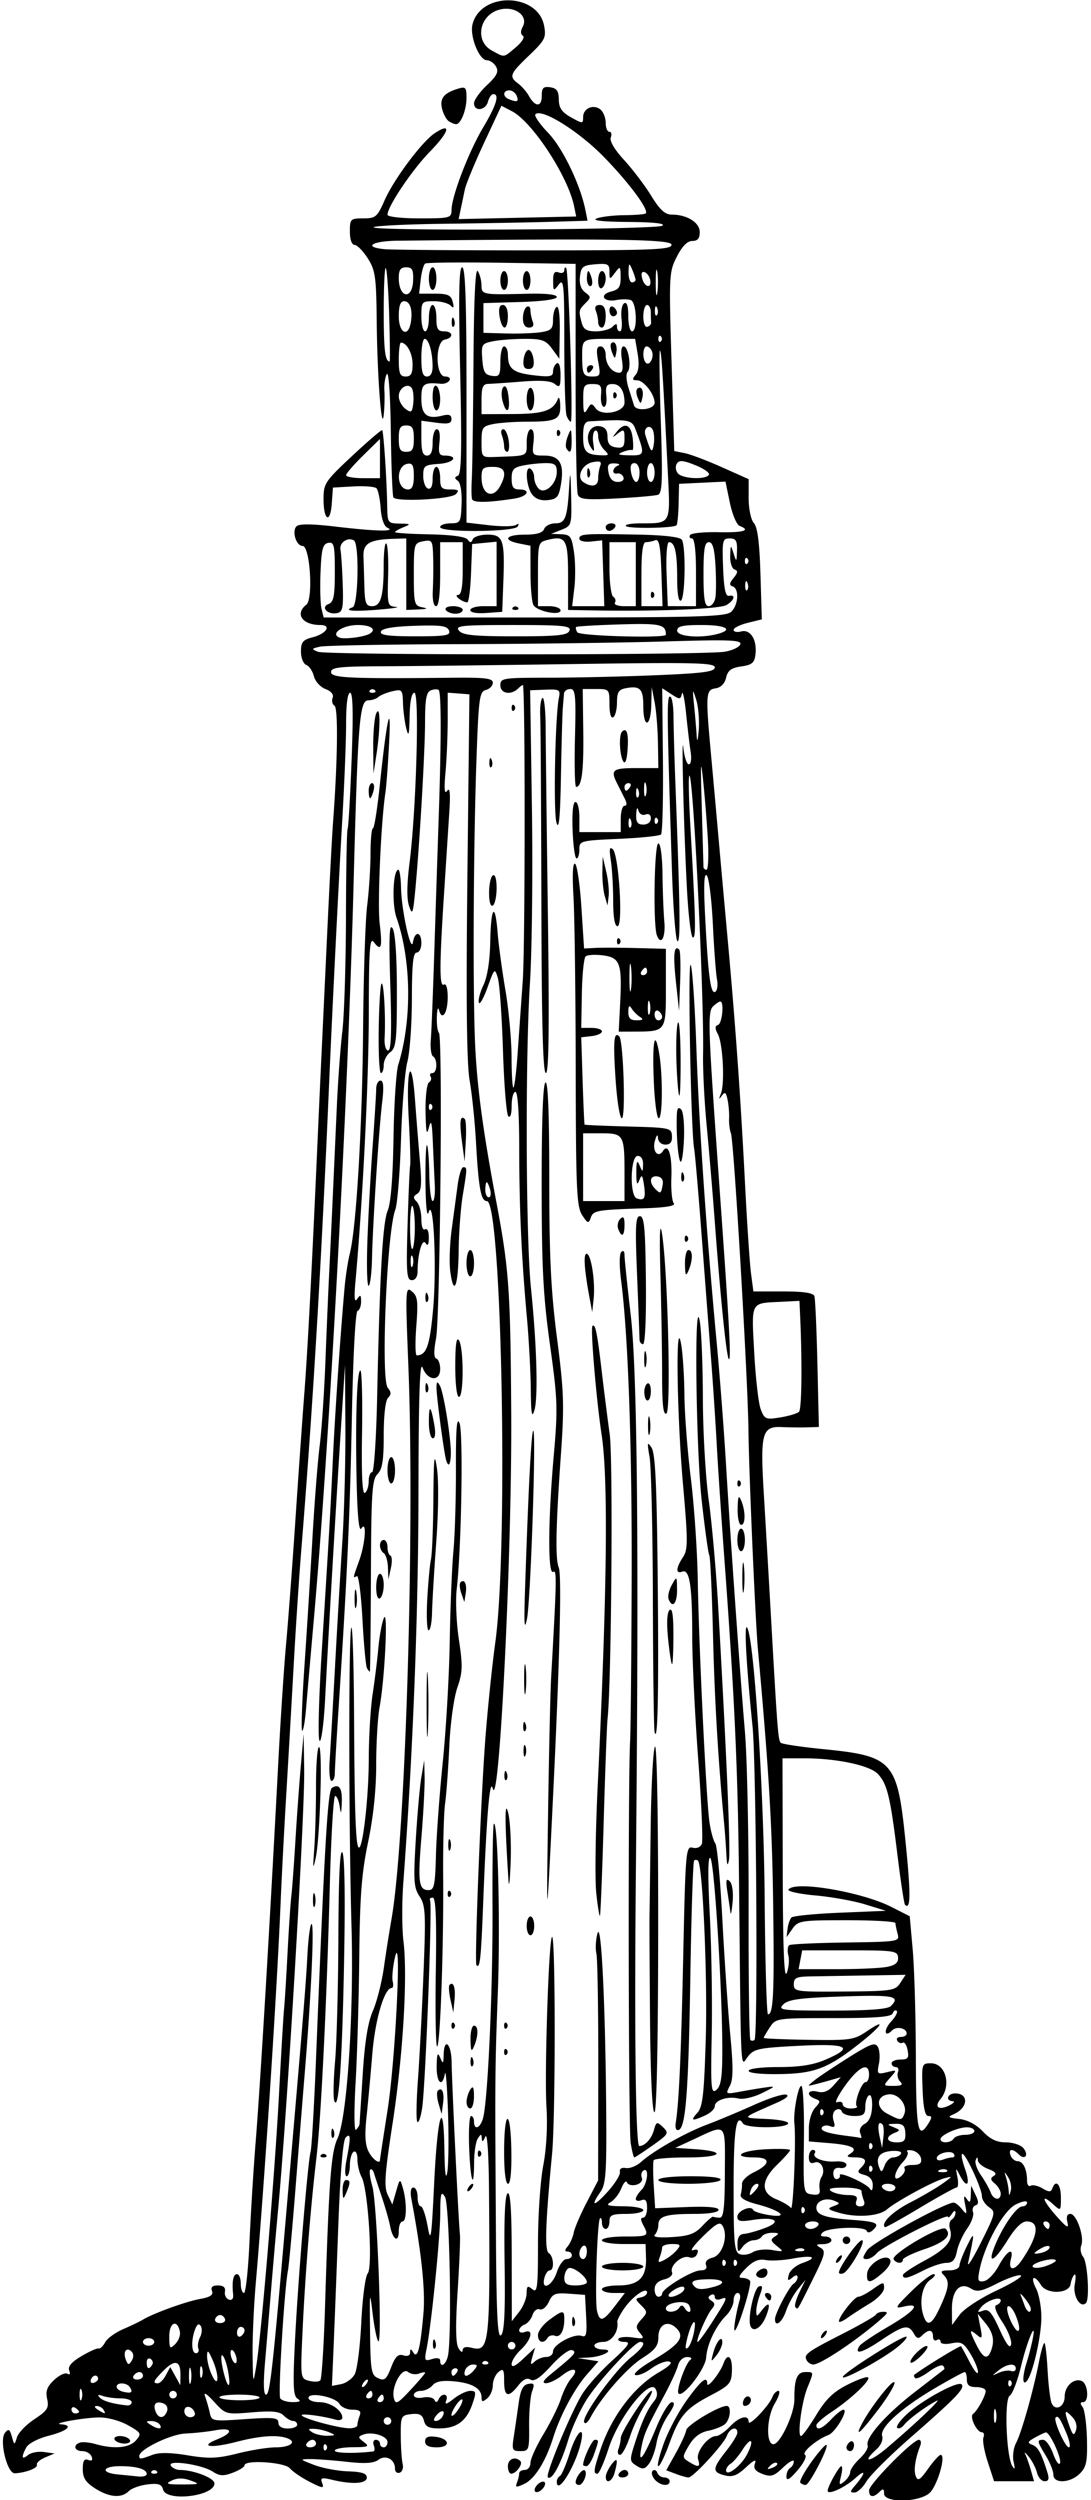 <?xml version="1.0"?>
<svg xmlns="http://www.w3.org/2000/svg" width="271.875" height="622.5" viewBox="0 0 271.875 622.5">
  <path d="M220.313 620.906c0-1.24-.25-1.343-1.125-.468-1.548 1.547-2.625 1.408-2.625-.34 0-1.552 10.892-12.598 12.423-12.598.496 0 .644.672.33 1.493-1.273 3.315-1.674 6.085-1.1 7.583.496 1.291 1.056.949 3.064-1.873 1.351-1.9 2.755-3.453 3.119-3.453 1.48 0-.902 7.997-2.851 9.575-2.858 2.315-11.235 2.375-11.235.081zM23.672 619.58c-2.33-1.493-3.047-2.615-3.047-4.772 0-2.078.358-2.684 1.359-2.3.907.349 1.185.071.837-.837-.287-.747-1.32-1.359-2.296-1.359-1.988 0-2.414-1.499-.603-2.12.644-.222 2.435-.047 3.978.39 4.582 1.295 8.381.927 10.004-.969 1.422-1.66 1.304-1.877-2.028-3.75-1.997-1.122-5.115-1.964-7.16-1.934-3.953.059-12.141 1.538-9.482 1.713 3.15.207 1.604 1.638-3.062 2.834-2.674.685-5.1 1.948-5.625 2.928-1.31 2.448-1.142 3.195.428 1.893.742-.616 2.535-.958 3.984-.76l2.635.36-2.344.987c-1.29.543-2.213 1.36-2.054 1.817.284.813-2.636 1.958-5.467 2.143-1.946.127-3.99-8.238-2.47-10.11.859-1.058 1.169-.885 1.688.938.635 2.231.637 2.231 1.281.188.355-1.125 2.319-3.154 4.365-4.508 3.218-2.13 3.644-2.807 3.156-5.026-.431-1.964-.024-3.07 1.743-4.73 1.269-1.192 2.755-1.89 3.303-1.552.606.375.78.054.446-.817-.374-.974.603-2.113 3.058-3.562 1.984-1.172 3.911-2.03 4.282-1.907.372.123 1.098-.565 1.614-1.53.516-.964 2.532-2.438 4.48-3.276 1.95-.838 4.177-1.908 4.95-2.377 2.615-1.587 10.76-4.53 14.254-5.152 2.526-.449 3.33-.991 2.947-1.989-.362-.942.105-1.372 1.49-1.372 1.358 0 1.926.504 1.74 1.544-.15.849.287 1.74.974 1.978.781.273 1.179-.216 1.064-1.309-.337-3.18.02-5.025.969-5.025.515 0 .937 1.055.937 2.344s.36 2.343.798 2.343c.44 0 1.06-5.8 1.38-12.89.319-7.09 1.005-18.164 1.523-24.61 1.159-14.389 3.503-53.654 5.627-94.218.566-10.828 1.455-24.328 1.975-30 .52-5.672 1.55-19.383 2.291-30.469.74-11.086 1.767-25.64 2.282-32.344.815-10.611 1.854-30.595 3.365-64.687.228-5.157.624-13.805.88-19.219.255-5.414.91-19.336 1.453-30.938.544-11.601 1.18-23.625 1.412-26.718 1.144-15.213 1.317-28.528.378-29.108-.545-.337-.76-1.217-.477-1.955.322-.84-.345-1.668-1.785-2.215-1.265-.481-2.56-1.914-2.88-3.184-.318-1.27-1.173-2.537-1.9-2.816-.732-.28-1.322-1.765-1.322-3.322 0-2.377.465-2.936 2.983-3.588 3.39-.879 4.71-3.031 1.86-3.031-4.505 0-6.43-2.77-3.513-5.053 1.775-1.388.938-14.634-.924-14.634-1.601 0-2.735-3.672-1.511-4.895.65-.65 3.81-.62 9.862.094 9.933 1.172 15.016 1.283 12.806.282-.872-.395-1.52-2.242-1.703-4.856-.163-2.32-.63-4.56-1.038-4.976-.408-.416-3.017-.627-5.798-.469l-5.055.288-.29 4.006c-.371 5.149-2.054 4.202-2.054-1.156 0-3.864.364-4.411 7.158-10.755 3.937-3.677 7.293-6.55 7.46-6.384.348.35 1.136 12.207 1.245 18.742.073 4.372.13 4.455 3.121 4.513 2.766.054 2.852.138.938.907-1.16.467-2.11 1.017-2.11 1.224 0 .207 3.892.454 8.649.55 5.45.11 8.944.59 9.446 1.296.614.861.908.85 1.274-.052.261-.645 1.909-1.172 3.66-1.172 3.925 0 4.356 1.274 3.968 11.722l-.278 7.497-3.984.288c-2.358.17-3.984-.117-3.984-.703 0-.545 1.476-.992 3.28-.992h3.282v-16.056l-3.047.294-3.047.294-.274 7.265c-.15 3.996-.572 7.26-.937 7.252-1.283-.028-3.534-1.832-2.304-1.847.824-.01 1.172-1.96 1.172-6.577V135h-5.625v7.969c0 5.126-.365 7.968-1.022 7.968-.61 0-.938-1.605-.812-3.984.116-2.191.154-5.93.084-8.307-.118-4.082-.256-4.298-2.47-3.875-2.275.435-2.343.672-2.343 8.242 0 7.337.124 7.818 2.11 8.2 1.525.294 1.265.442-.938.534l-3.047.128V134.062l-3.047.094c-6.12.188-7.744 1.124-7.628 4.402.059 1.652.164 5.114.235 7.692.107 3.92.416 4.688 1.893 4.688 2.202 0 2.893-2.432 2.91-10.235.007-3.308.306-5.721.665-5.362.36.36.557 4.015.44 8.125-.207 7.175-.13 7.478 1.924 7.637 1.177.091-.814.408-4.423.703-6.305.517-8.802.277-6.328-.606 1.388-.496 1.682-15.774.319-16.616-1.544-.954-3.705.53-3.363 2.309.185.959.436 4.828.559 8.597.192 5.921-.004 6.898-1.441 7.176-2.345.454-4.132-1.483-2.09-2.267 1.278-.49 1.563-1.961 1.563-8.068 0-6.607-.19-7.432-1.641-7.155-1.357.259-1.69 1.524-1.92 7.323-.155 3.856-.041 7.964.252 9.13l.532 2.121h50.071c44.27 0 50.242-.17 51.545-1.473 1.76-1.76 1.95-5.71.301-6.265-.893-.3-.837-.802.235-2.106 1.071-1.304 1.127-1.805.234-2.105-.645-.217-1.13-1.73-1.079-3.363.09-2.845.125-2.871.845-.625.71 2.22.755 2.183.844-.704.075-2.473-.267-3.046-1.821-3.046-1.787 0-1.897.485-1.641 7.265.196 5.2.607 7.2 1.446 7.031 1.755-.35 1.411 1.04-.561 2.272-1.615 1.009-17.077 1.64-33.19 1.356l-6.327-.112v-8.467c0-9.173-.544-10.118-5.159-8.96-2.267.569-2.341.841-2.341 8.539v7.95h2.812c1.547 0 2.813.475 2.813 1.055 0 1.384-5.734.274-6.736-1.303-.405-.637-.742-4.227-.75-7.978l-.015-6.82-2.812-.563c-4.251-.85-3.37-2.203 1.436-2.203 2.911 0 4.418-.443 4.787-1.406.297-.774 1.542-1.406 2.766-1.406 2.52 0 3.01-1.321 3.485-9.375.234-3.972.344-3.42.478 2.397.17 7.434.132 7.57-2.405 8.572l-2.578 1.019 2.52.1c2.256.088 2.59.552 3.167 4.408.356 2.37.401 6.377.102 8.906l-.545 4.597H150.59l-.267-8.195-.268-8.196-2.84.297c-1.585.167-2.839-.147-2.839-.71 0-1.2 1.118-1.278 14.531-1.02 6.542.127 10.565.594 11.002 1.278 1.04 1.628.853 14.477-.22 15.14-.589.364-.938-1.683-.938-5.493 0-6.457-.58-9.038-2.033-9.038-.521 0-.773 3.326-.603 7.962l.292 7.962 3.516.007 3.515.007V142.5c0-5.313-.367-8.437-.992-8.437-.546 0-.758-.381-.47-.847.288-.466 3.477-.782 7.088-.703 6.227.136 8.167-.446 5.235-1.571-.73-.28-1.82-2.876-2.42-5.768l-1.091-5.26-5.784.278-5.784.278-.111 4.954c-.061 2.725-.298 5.142-.526 5.37-.726.726-11.89.898-12.595.194-.37-.37 1.26-.675 3.624-.675 7.6 0 7.456.255 6.838-12.076-1.261-25.149-1.61-30.584-1.982-30.956-.215-.216-.126 7.682.2 17.55.488 14.852.366 18.016-.71 18.372-.716.236-5.378.643-10.361.905-7.558.398-9.151.24-9.61-.954-.301-.788-.549-14.036-.549-29.441v-28.01l-18.374-.273c-10.106-.15-18.7-.062-19.098.196-.397.258-.904 2.05-1.124 3.984l-.402 3.515h3.921c3.22 0 4.015.36 4.447 2.01.394 1.509.258 1.743-.547.938-.59-.59-2.465-1.073-4.166-1.073-2.985 0-3.094.133-3.094 3.75 0 2.063.422 3.75.938 3.75.515 0 .937-1.477.937-3.281 0-1.805.422-3.281.938-3.281.515 0 .937 1.476.937 3.28 0 2.657.357 3.282 1.875 3.282 2.308 0 2.492 1.619.234 2.053-2.455.473-2.402 9.196.056 9.197.943 0 1.426.436 1.088.982-.333.54-1.308.914-2.164.83-4.296-.422-4.839-.006-4.839 3.713 0 4.025 1.423 5.172 5.23 4.216 1.653-.414 2.27-.183 2.27.85 0 1.113-.806 1.31-3.75.915l-3.75-.503v4.342c0 3.235.359 4.343 1.406 4.343.982 0 1.406-.99 1.406-3.282 0-1.804.469-3.281 1.04-3.281.637 0 .892 1.273.658 3.281-.309 2.64-.065 3.282 1.248 3.282 3.576 0 2.462 1.783-1.284 2.054-3.734.27-4.005.475-4.005 3.024 0 1.504.527 2.91 1.172 3.125.768.256 1.171-.605 1.171-2.5 0-1.59.422-2.891.938-2.891s.937 1.266.937 2.813c0 2.43.344 2.812 2.532 2.812 2.025 0 2.297.234 1.36 1.172-1.277 1.276-14.823 1.977-15.548.804-.237-.383-.525-7.765-.64-16.405-.121-9.135-.54-15.117-1-14.295-.434.777-.707 2.6-.607 4.053.101 1.452.039 4.116-.14 5.921-.52 5.29-1.634-9.251-1.771-23.138-.11-11.09-.34-12.696-2.232-15.664-1.16-1.818-2.637-3.324-3.282-3.346-.706-.024-1.171-1.342-1.171-3.32 0-3.136.148-3.282 3.333-3.282 3.078 0 3.485-.343 5.295-4.453 2.34-5.314 9.357-14.69 12.571-16.797 4.244-2.78 3.575-.308-1.253 4.633-4.446 4.549-10.571 13.658-10.571 15.72 0 .5 3.525.897 7.968.897 7.633 0 7.97-.089 7.989-2.11.032-3.42 4.28-14.482 7.885-20.534 3.3-5.54 4.136-8.293 2.517-8.293-.456 0-1.049.843-1.319 1.875-.577 2.207-3.478 2.545-3.478.405 0-.808 1.439-2.826 3.198-4.485 2.503-2.36 3.002-3.364 2.297-4.624-.496-.885-1.534-1.609-2.308-1.609-1.903 0-4.3-6.003-3.566-8.929 2.053-8.18 16.299-7.896 17.847.355.55 2.931.22 3.583-3.745 7.382-4.836 4.634-5.066 5.23-2.707 7.012.902.682 2.092 2.052 2.645 3.045 1.573 2.826 3.214 2.854 3.214.054 0-2.043.377-2.433 2.11-2.187 1.63.231 2.117.925 2.145 3.051.027 2.105.743 3.148 3.047 4.434 2.916 1.63 3.01 1.627 3.01-.073 0-2.177 2.608-3.294 4.338-1.858.708.588 1.288 2.072 1.288 3.298 0 1.225.408 2.228.908 2.228.499 0 .662.64.362 1.421-.335.874.935 3.026 3.298 5.59 2.114 2.294 5.151 6.295 6.75 8.892 2.167 3.523 3.468 4.722 5.124 4.722 3.833 0 6.995 1.976 6.995 4.37 0 1.56-.535 2.193-1.856 2.193-1.235 0-2.525 1.312-3.855 3.918-1.937 3.797-1.978 4.61-1.318 26.155l.68 22.236 2.596.519c1.428.285 5.598 1.861 9.268 3.502l6.673 2.984v4.722c0 2.695.559 5.358 1.302 6.203.91 1.033 1.404 4.872 1.64 12.73l.339 11.25-3.516.868c-1.933.478-3.515 1.265-3.515 1.75 0 .485.849.66 1.887.388 2.31-.604 3.98 2.076 3.56 5.712-.24 2.094-.851 2.613-3.533 3-2.5.362-3.367 1.005-3.788 2.813-.346 1.482-1.309 2.454-2.618 2.643-2.453.355-2.524 1.39-1.129 16.576.522 5.672 1.359 14.953 1.86 20.625a11159.4 11159.4 0 002.284 25.312c1.936 21.19 3.227 39.328 4.303 60.469.512 10.055 1.194 20.285 1.516 22.734l.587 4.453h7.408c5.096 0 7.53.366 7.795 1.172.212.645.55 8.239.752 16.875l.365 15.703-2.89.091c-1.59.05-4.471.018-6.402-.071-4.893-.226-5.35 1.526-4.416 16.876.423 6.95 1.246 21.073 1.83 31.386 1.544 27.322 1.73 29.694 2.378 30.346.323.325 5.09 1.04 10.591 1.586 17.446 1.736 18.478 2.904 20.523 23.242 1.307 13 1.269 16.927-.153 15.505-.228-.228-1.085-5.888-1.905-12.578-1.756-14.328-2.527-17.504-4.854-19.987-2.004-2.14-10.26-3.896-18.311-3.896H195l.06 27.891c.04 19.368.342 27.181.985 25.569.51-1.277.692-3.255.406-4.396-.286-1.14-.175-2.287.248-2.548.423-.262 6.786-.558 14.14-.658 13.107-.18 13.363-.223 12.842-2.161-.292-1.088-.536-2.294-.543-2.68-.007-.388-5.446-.704-12.086-.704-11.455 0-12.15.108-13.562 2.11l-1.488 2.109.256-2.085c.141-1.147.582-2.413.98-2.813.397-.4 5.857-.938 12.133-1.196l11.41-.469-5.156-1.589c-2.836-.874-8.415-1.88-12.399-2.236-3.983-.357-7.017-1.013-6.741-1.458 1.411-2.284 18.182.535 25.626 4.307l4.591 2.326.738 8.232c.406 4.527.761 16.562.79 26.744.051 18.427.5 20.83 3.115 16.643.938-1.502.936-1.875-.008-1.877-.812 0-1.257-2.048-1.428-6.562-.243-6.426-.2-6.561 2.076-6.561 3.696 0 5.18 5.545 2.386 8.912-1.636 1.97-.478 2.857 2.105 1.611 1.165-.562 1.59-1.05.946-1.085-1.905-.103-1.335-1.938.603-1.938 3.484 0 3.228 3.6-.368 5.179-1.605.704-1.406.874 1.376 1.178 2.05.224 4.216 1.365 5.867 3.093 1.879 1.966 3.507 2.737 5.775 2.737 1.737 0 3.692.643 4.344 1.43 1.438 1.732.405 3.119-1.16 1.555-1.547-1.548-2.655-1.385-2.01.297.297.773 1.082 1.406 1.745 1.406 1.353 0 2.344 2.037 2.344 4.82 0 1.019.405 1.603.9 1.297.494-.305 1.815-.014 2.934.648 1.62.958 2.123.964 2.46.032.869-2.399 2.143-1.058 2.143 2.255 0 3.37-.03 3.398-1.88 1.724-3.228-2.921-2.779-1.112.7 2.818 2.609 2.948 3.209 3.299 2.806 1.64-.337-1.386-.086-2.109.733-2.109 1.547 0 3.53 5.72 2.718 7.838-.33.858-.123 2.134.458 2.834 1.114 1.343 1.678 10.553.705 11.526-1.407 1.407-3.328-1.838-2.784-4.702.31-1.63.26-2.687-.11-2.348-.37.34-.786 1.384-.924 2.32-.358 2.443-5.905 2.622-7.393.238-1.726-2.763-2.734-2.073-1.228.84.742 1.434 1.34 4.704 1.331 7.265-.018 4.824-2.213 14.301-3.673 15.86-1.096 1.172-1.083-1.228.026-4.734a66.016 66.016 0 001.435-5.53c1.142-5.588-1.236-.14-2.854 6.537-.877 3.623-2.141 6.911-2.808 7.307-1.403.833-.895 15.036.626 17.515.647 1.053.738.768.33-1.038-.308-1.37-.036-3.472.606-4.67 1.352-2.527 4.34-13.11 5.734-20.315.53-2.737 1.149-4.79 1.375-4.564.226.226.569 3.308.761 6.85.193 3.542.63 7.151.97 8.021.86 2.19 3.278 1.033 3.278-1.567 0-2.565 2.25-4.65 4.207-3.899 1.63.626 1.952 5.291.366 5.291-.713 0-.753.379-.124 1.172.511.644 1.007 4.209 1.1 7.92.145 5.695-.128 7.05-1.751 8.672-2.42 2.42-6.61 2.6-6.614.283-.002-.902-.846-3.022-1.875-4.71-2.205-3.617-2.262-3.962-.654-3.962.67 0 1.793 1.582 2.495 3.516.702 1.933 1.467 2.952 1.7 2.264.415-1.233-2.562-7.687-3.516-7.622-.27.019-1.489.587-2.71 1.264-1.868 1.036-1.977 1.323-.689 1.818 1.445.554 2.248 2.033 3.784 6.963.475 1.524.278 2.11-.71 2.11-.753 0-1.607-.95-1.898-2.11-.291-1.16-1.212-2.953-2.046-3.984-.834-1.031-1.241-1.334-.904-.673.337.661.971 2.454 1.41 3.985l.798 2.782h-9.966l-1.57-4.802c-.864-2.641-1.348-5.383-1.075-6.094.273-.71.102-1.292-.38-1.292-1.274 0-3.151-3.885-2.21-4.572 1.08-.788 3.144-4.549 3.144-5.728 0-.522-1.054-.95-2.343-.95-1.72 0-2.344-.5-2.344-1.875 0-1.031-.243-1.875-.54-1.875-.296 0-3.515 1.738-7.153 3.863-8.568 5.004-14.075 9.95-13.41 12.046.29.915-.297 2.314-1.384 3.298-3.936 3.562-1.686 3.297 2.565-.303 6.935-5.872 13.977-12.54 12.422-11.76-2.547 1.276-6.99 4.55-8.116 5.98-.608.772-1.391 1.119-1.74.77-.35-.35.776-1.919 2.5-3.487 3.86-3.51 12.626-8.262 13.545-7.343.931.931-1.385 3.349-12.488 13.035-5.27 4.597-10.318 9.605-11.218 11.13-.9 1.524-2.245 2.771-2.987 2.771-1.151 0-1.143-.24.06-1.64 2.757-3.212 2.878-4.414.198-1.98-2.628 2.386-6.942 4.355-6.942 3.168 0-1.017 2.84-6.11 3.407-6.11.3 0 .263 1.128-.083 2.507-.551 2.197-.448 2.357.836 1.291.806-.668 1.465-1.723 1.465-2.344 0-.62 1.067-2.13 2.372-3.355 1.304-1.226 2.193-2.691 1.976-3.257-.695-1.812 4.493-7.701 11.66-13.236l7.352-5.679c.215-.166.104-.589-.246-.939s-1.93.32-3.511 1.489c-1.581 1.169-3.123 1.877-3.426 1.574-.304-.303-.376-.683-.161-.844 2.722-2.04 11.37-7.312 11.587-7.066.158.18 1.165 2.015 2.238 4.077 1.073 2.063 1.969 3.117 1.99 2.344.02-.773-.828-2.825-1.885-4.56-1.668-2.735-2.29-3.08-4.684-2.602-1.633.327-2.762.156-2.762-.417 0-.533-.422-.708-.937-.39-.516.319-.938-.078-.938-.882 0-1.763-1.077-1.88-2.683-.29-.948.939-1.368.846-2.11-.468-1.317-2.336-2.555-2.076-8.188 1.718-4.665 3.142-6.76 3.692-5.347 1.405.335-.542 3.541-2.698 7.125-4.791 6.758-3.947 8.433-6.085 3.938-5.027-2.39.563-2.257.29 1.81-3.732 2.414-2.386 4.934-4.339 5.6-4.339.665 0 .272.657-.874 1.46-2.089 1.463-2.81 5.867-1.514 9.245.943 2.457 2.097 1.701 4.095-2.685 2.191-4.81 2.335-6.27.773-7.832-.875-.875-.562-1.125 1.407-1.125 1.392 0 2.542-.528 2.555-1.172.014-.645.86-2.86 1.882-4.922 1.95-3.937 1.972-3.594.281 4.219-.279 1.289 1.179-1.024 3.24-5.14 3.597-7.186 3.675-7.531 1.972-8.724-.976-.684-1.774-1.917-1.774-2.741 0-1.879-3.987-10.493-4.88-10.545-.364-.02-.067 1.65.661 3.712 1.416 4.014.54 5.135-1.282 1.64-1.054-2.02-1.08-2-.595.47.279 1.417.179 2.578-.222 2.578s-4.522 2.272-9.159 5.05c-4.636 2.778-8.545 4.948-8.686 4.822-1.092-.975 1.842-3.856 6.234-6.12 2.9-1.494 6.538-3.615 8.085-4.712 2.633-1.868 2.663-1.954.469-1.35-2.76.758-11.945 5.741-14.291 7.752-2.004 1.717-7.559 2.106-11.944.837-2.809-.812-3.006-1.042-1.406-1.636 1.708-.636 1.726-.747.219-1.362-2.126-.868-4.453.044-4.453 1.745 0 1.779 2.162 2.515 8.83 3.007 6.22.459 7.058.86 5.287 2.529-.75.707-1.363.792-1.577.219-.458-1.225-9.693-.879-10.983.411-.701.702-.524.995.6.995.876 0 1.593.422 1.593.938 0 .515-.95.95-2.11.966-1.775.024-1.869.168-.59.916 1.345.785 1.13 1.668-1.875 7.705-4.152 8.34-3.756 7.706-4.4 7.062-.296-.296.15-1.948.993-3.672l1.532-3.134-1.912 2.344c-1.052 1.29-2.375 3.715-2.942 5.39-.969 2.867-2.759 4.212-2.759 2.073 0-1.423 3.56-8.173 4.674-8.861.523-.323.951-1.036.951-1.585 0-.653-.46-.615-1.333.11-1.09.904-1.243.765-.843-.764.269-1.029 1.78-2.32 3.36-2.87 4.099-1.43 2.707-2.075-2.411-1.12-2.393.448-5.423.609-6.734.358-1.716-.328-3.07.232-4.839 2-1.823 1.824-2.075 2.456-.977 2.456.813 0 1.686.336 1.94.747.48.776-2.741 11.355-3.747 12.306-.538.509.165-4.035 1.186-7.662.254-.902.012-1.64-.539-1.64-.55 0-1 .843-1 1.875 0 1.03-.822 2.696-1.826 3.7-2.624 2.624-4.787 7.158-5.012 10.505-.188 2.815-5.768 10.064-6.886 8.946-.67-.67 1.72-7.482 2.937-8.372.528-.385.183-.695-.786-.703-1.008-.008-1.957.86-2.277 2.085-.302 1.155-1.798 4.424-3.325 7.266-4.621 8.6-5.119 9.727-5.803 13.135-.929 4.635.567 2.643 3.696-4.922 1.44-3.48 3.19-6.328 3.89-6.328.889 0 .599.993-.963 3.294-1.23 1.811-2.507 4.87-2.84 6.797-.333 1.926-1.174 4.269-1.87 5.205-1.058 1.425-1.565 1.514-3.114.546-1.748-1.091-1.775-1.394-.48-5.452 1.75-5.486 3.15-8.58 4.78-10.557.88-1.068 1.017-2.074.424-3.134-1.497-2.675-9.197 7.067-11.686 14.785-1.123 3.48-2.38 6.328-2.794 6.328-1.076 0-.951-.952.805-6.16 2.747-8.142 8.245-15.411 14.373-19.003 2.894-1.696 3.715-2.565 2.622-2.776-.875-.168-2.835.614-4.355 1.738-1.52 1.124-3.322 1.858-4.004 1.63-.681-.226 1.236-1.858 4.261-3.626 6.747-3.942 8.164-5.835 5.992-8.007-2.158-2.158-4.51-.99-4.51 2.238 0 2.104-.827 3.178-3.99 5.177-3.825 2.418-10.288 9.796-12.897 14.725-.703 1.329-1.403 1.848-1.62 1.2-.518-1.555 7.708-12.917 11.601-16.023 3.078-2.456 3.963-3.925 2.365-3.925-1.267 0-9.42 8.662-12.879 13.681-1.743 2.53-4.01 7.353-5.039 10.718-1.876 6.14-4.13 10.261-5.088 9.304-.662-.663 5.801-16.257 8.605-20.76 1.184-1.902 4.487-5.591 7.341-8.2 4.218-3.854 4.814-4.743 3.184-4.743-1.103 0-1.788-.352-1.523-.781.266-.43 1.871-.578 3.568-.329 2.795.41 2.963.306 1.787-1.111-1.118-1.347-1.07-1.817.345-3.38 1.568-1.732 1.566-1.895-.038-3.499-1.545-1.545-1.554-1.706-.108-1.984.866-.167 1.574-.71 1.574-1.205 0-1.527-3.476.833-5.58 3.789-1.079 1.514-1.906 3.097-1.839 3.517.381 2.394-1.422 4.983-3.472 4.983-1.229 0-2.234.422-2.234.937 0 .516.95.944 2.11.952 3.184.022.055 1.79-3.516 1.987l-2.813.155 2.617.394 2.618.395-2.854 3.25c-3.183 3.625-6.676 10.163-8.46 15.836-1.846 5.866-4.57 10.21-7.17 11.435-2.035.958-2.302.913-1.832-.311.303-.789.55-1.82.55-2.294s.633-.861 1.406-.861c.774 0 1.406-.793 1.406-1.761 0-.97 1.464-4.192 3.252-7.161 1.788-2.97 3.74-6.923 4.337-8.786.597-1.862 1.733-4.127 2.524-5.032 2.18-2.494.637-3.053-2.22-.804-1.387 1.09-3.202 1.968-4.035 1.952-1.054-.02-.66-.725 1.299-2.319 5.978-4.865 6.515-5.48 5.178-5.925-.696-.233-3.012 1.505-5.145 3.862-2.73 3.016-4.259 4.05-5.164 3.49-.873-.54-1.86-.067-3.068 1.47-2.486 3.16-3.52 2.827-3.52-1.132 0-2.912-.2-3.23-1.406-2.229-.774.642-1.407 2.118-1.407 3.281 0 1.163-.632 2.64-1.406 3.281-1.143.95-1.406.905-1.406-.239 0-2.226-2.324-3.584-6.86-4.01-2.942-.275-4.542.021-5.346.99-.632.762-1.94 1.384-2.909 1.384-.968 0-1.76.472-1.76 1.047 0 .607.97.862 2.311.605 1.271-.243 2.537.025 2.813.594.346.717.67.675 1.048-.136.8-1.713 2.567-1.436 1.902.299-.422 1.1.056.982 1.9-.47 1.357-1.066 3.203-1.939 4.104-1.939 1.463 0 1.518.352.507 3.293-1.45 4.215-3.873 6.015-8.148 6.053-2.672.023-3.515-.39-3.914-1.915-.39-1.492-1.123-1.873-3.156-1.64-2.552.292-2.647.49-2.619 5.46.016 2.835.227 5.956.469 6.933.241.978-.088 1.963-.733 2.188-.644.225-1.172-.207-1.172-.96 0-2.365-2.278-3.603-4.134-2.245-1.188.868-3.356 1.006-7.892.5-3.44-.382-7.52-.687-9.067-.677-2.727.017-2.698.062.937 1.454 2.063.79 5.86 1.506 8.438 1.591 3.447.114 4.687.522 4.687 1.544 0 1.546-3.576 1.778-8.67.562-2.62-.625-2.963-.507-2.445.841.526 1.371.136 1.33-3.11-.326-2.042-1.041-4.264-2.557-4.937-3.368-1.276-1.538-11.307-2.197-11.307-.743 0 .403-1.31 1.227-2.912 1.831-2.351.888-3.31.838-4.983-.257-2.72-1.783-11.42-3.041-10.477-1.516.369.597 1.384 1.087 2.256 1.09 3.454.012 8.616 2.015 8.616 3.344 0 3.208-11.988 4.644-12.802 1.534-.347-1.328-1.155-1.597-3.854-1.282-1.878.22-3.991.976-4.696 1.68-1.818 1.818-4.877 1.563-8.413-.701zm23.823-1.947c-1.84-.67-3.288-.667-4.688.01-1.696.82-1.262.978 2.662.97 4.324-.01 4.48-.086 2.026-.98zm-10.932-1.606c0-1.225-2.499-1.965-6.64-1.965-4.427 0-4.926 1.636-.626 2.05 1.676.162 3.996.395 5.156.518 1.16.123 2.11-.148 2.11-.603zm2.5-.715a.886.886 0 00-1.25 0c-.344.344-.063.625.624.625.688 0 .97-.28.626-.625zm-1.096-4.061c1.674-.637 4.501-.6 8.825.114 5.286.873 7.386.793 12.423-.47 3.333-.836 7.591-1.52 9.461-1.52 3.649 0 5.384-1.316 2.96-2.246-2.468-.947-6.857-.642-12.761.888-6.327 1.64-9.376 1.228-4.734-.64 4.139-1.665 3.852-3.042-.47-2.251-1.933.353-5.274.716-7.424.805-3.666.153-11.475 3.913-11.534 5.553-.033.913.301.89 3.254-.233zm55.05-.858c.371-.044.431-.713.135-1.487-.297-.773-.073-1.406.498-1.406.57 0 1.037.422 1.037.938a.94.94 0 00.938.937c.516 0 .938-.587.938-1.305 0-1.519-3.853-2.707-6.047-1.865-1.354.52-1.338.709.16 1.845 1.476 1.12 1.155 1.269-2.785 1.295-2.45.017-4.454.398-4.454.848 0 .648 4.988.752 9.58.2zM81.25 608.75c-.344-.344-.625-.063-.625.625s.281.969.625.625a.886.886 0 000-1.25zm-2.5-.313c0-.515-.397-.937-.882-.937s-1.143.422-1.462.938c-.318.515.079.937.882.937.804 0 1.462-.422 1.462-.938zm187.014-2.53c-1.567-3.75-2.12-4.56-2.7-3.954-.624.651 2.386 7.422 3.299 7.422.467 0 .198-1.56-.6-3.467zm-183.733-.282c-1.031-.443-2.719-.829-3.75-.857-1.547-.043-1.63.107-.469.857.774.5 2.461.886 3.75.857 2.147-.047 2.186-.12.47-.857zm185.226-3.758c-1.998-2.104-2.143-1.778-.855 1.917.914 2.62 1.203 2.855 1.715 1.394.37-1.053.025-2.38-.86-3.311zM39.844 603.75c-.319-.516-1.293-.931-2.165-.923-1.366.012-1.39.14-.179.923 1.836 1.187 3.077 1.187 2.344 0zm34.218 0c0-.516-.452-.938-1.004-.938s-1.612-.607-2.355-1.35c-1.035-1.035-2.882-1.223-7.895-.802-6.519.546-6.555.536-9.462-2.634-1.926-2.1-2.685-2.544-2.23-1.307.378 1.031.899 2.85 1.156 4.043.46 2.122.644 2.155 8.786 1.591 7.14-.495 8.317-.37 8.317.88 0 .927.85 1.455 2.344 1.455 1.289 0 2.344-.422 2.344-.938zm15 .077c0-.474.257-1.528.57-2.344.427-1.114-.028-1.483-1.829-1.483-1.318 0-2.759-.646-3.2-1.436-.983-1.754-7.728-3.063-7.728-1.5 0 .584 1.235 1.061 2.746 1.061 2.696 0 5.692 2.042 5.692 3.88 0 .514-.739.731-1.641.484-3.712-1.019-9.094-1.671-8.453-1.025.888.894 8.995 3.078 11.734 3.16 1.16.035 2.11-.324 2.11-.797zm8.438-1.014a.94.94 0 00-.938-.938.94.94 0 00-.937.938.94.94 0 00.938.937.94.94 0 00.937-.938zm150.65-2.56c-.238-.913-.448-.394-.467 1.153-.02 1.547.175 2.293.432 1.659.257-.635.272-1.9.035-2.813zm-137.955 1.56c1.009-1.633-.14-1.979-1.426-.43-.74.892-.81 1.43-.19 1.43.55 0 1.276-.45 1.616-1zm-68.592-1.38c.318-.83-.054-1.674-.878-1.99-1.834-.704-2.671.142-1.964 1.985.712 1.855 2.13 1.857 2.842.005zm6.932.329c-.58-1.739-2.598-2.027-2.598-.371 0 .816.668 1.484 1.485 1.484.816 0 1.317-.501 1.113-1.113zm66.718-3.106c0-.515-.62-.118-1.377.883-.757 1-1.376 2.241-1.376 2.757 0 .515.62.118 1.376-.882.757-1.001 1.377-2.242 1.377-2.758zm-95.566 2.868c0-.227-.421-.674-.937-.993-.516-.318-.938-.132-.938.414s.422.992.938.992.937-.186.937-.413zm6.094-.524c-.318-.516-1.082-.931-1.696-.923-.67.008-.555.377.29.923 1.801 1.164 2.126 1.164 1.406 0zm7.032-1.875c0-.516-1.232-.938-2.736-.938-1.505 0-3.509-.273-4.453-.606-1.191-.42-1.43-.302-.78.39.831.883 3.226 1.575 6.797 1.964.644.07 1.172-.294 1.172-.81zm73.124-7.324c0-.207-.686-.113-1.525.209-.838.322-2.064.137-2.723-.41-1.528-1.268-4.258 3.777-3.537 6.536.435 1.66.89 1.436 4.137-2.047 2.007-2.152 3.648-4.082 3.648-4.288zm-85.629 4.277c-.26-.644-.472-.117-.472 1.172 0 1.29.212 1.816.472 1.172.26-.645.26-1.7 0-2.344zm44.377 1.875c.001-.387-2.343-.703-5.21-.703-2.865 0-5.013.32-4.77.712.57.924 9.976.915 9.98-.009zm9.47.312c-1.073-.68-1.197-3.195-.677-13.814.738-15.098 3.193-44.94 3.922-47.67.275-1.031.88-11.367 1.345-22.968 2.174-54.23 2.926-66.988 3.988-67.645 1.805-1.115 2.587.075 2.439 3.715-.115 2.83-.212 2.991-.531.883-.215-1.418-.723-2.578-1.128-2.578-.406 0-1.002 10.019-1.324 22.265-.771 29.352-2.194 58.245-3.343 67.912-1.416 11.91-2.789 28.97-3.426 42.583-.575 12.279-.573 12.293 1.595 12.86 1.194.313 2.456.266 2.804-.104.348-.37.872-8.477 1.166-18.016.971-31.564 1.499-38.73 3.106-42.182 2.408-5.169 4.117-31.036 3.5-52.975-.712-25.284-.731-73.578-.03-74.279.31-.31.612 9.525.672 21.857.113 23.649.403 32.152 1.12 32.87.983.982 2.523-12.217 2.54-21.775.011-5.63.443-12.977.96-16.329.517-3.352 1.16-8.533 1.428-11.513.269-2.981.893-6.356 1.388-7.5 1.078-2.494.224 15.136-1.075 22.188-.464 2.52-.844 8.938-.844 14.263 0 6.289-.706 13.063-2.014 19.326-1.614 7.728-2.052 13.365-2.202 28.392-.104 10.313-.515 24.446-.914 31.407-.412 7.2-.372 12.319.093 11.875.45-.43.844-1.063.876-1.407.033-.343.39-5.898.795-12.343.513-8.162 1.283-12.977 2.537-15.862.99-2.278 2.224-7.13 2.74-10.781.518-3.651 1.368-9.053 1.89-12.003 3.496-19.76 5.847-96.941 4.204-138.07-.751-18.816-.712-19.623.883-18.3 1.437 1.193 1.59 2.399 1.107 8.67-.309 4.005-.258 7.277.112 7.269 2.421-.052 3.228-2.306 4.059-11.336.956-10.395.136-28.479-1.102-24.275-.411 1.397-.727-1.6-.783-7.422-.051-5.371.118-9.554.376-9.296.258.258.515 3.493.572 7.187.056 3.695.433 6.719.838 6.719.404 0 .643-1.793.531-3.985a1501.33 1501.33 0 01-.48-10.547c-.22-5.197-.426-5.977-.993-3.75-.54 2.123-.743 1.159-.827-3.929-.06-3.708.318-7.006.842-7.33.524-.324.71-.982.414-1.462-.297-.48-.093-.872.453-.872 1.206 0 1.33-3.431.152-4.16-.463-.286-.713-2.104-.556-4.04.158-1.935.548-11.746.868-21.8.32-10.055.818-25.243 1.106-33.75.648-19.146.647-30.964-.002-31.613-.272-.272-1.145-.244-1.941.061-1.13.434-1.45 2.15-1.461 7.85-.015 7.539-1.351 30.464-2.447 41.983-.556 5.842-.725 6.269-1.536 3.888-.603-1.77-.562-5.418.12-10.782 1.663-13.089 2.5-42.325 1.211-42.325-.692 0-1.124 2.115-1.195 5.86-.088 4.663-.256 5.285-.826 3.046-.394-1.547-.766-4.402-.827-6.346-.105-3.36-.237-3.503-2.689-2.926-1.418.335-2.979.975-3.468 1.425-.49.449-1.608.816-2.483.816-2.18 0-2.61 5.344-3.662 45.469-1.424 54.382-5.986 138.927-9.864 182.812-.82 9.281-1.715 19.545-1.988 22.808-.273 3.264-.716 5.714-.984 5.446-.268-.268-.001-7.579.593-16.246.595-8.667 1.487-22.93 1.983-31.695.497-8.766 1.306-19.102 1.799-22.969.493-3.867 1.14-13.36 1.436-21.094.298-7.734.72-17.648.94-22.031.22-4.383.627-13.031.905-19.219l1.013-22.5c.279-6.187.89-14.457 1.358-18.376.468-3.92.873-16.726.9-28.458.027-11.732.213-21.604.413-21.936.2-.333.648-8.093.995-17.245.438-11.557.325-16.641-.37-16.641-.626 0-1 2.84-1 7.593 0 4.177-.408 14.618-.908 23.204-.935 16.078-2.536 48.064-3.316 66.234-1.963 45.728-4.052 80.708-6.97 116.719-.522 6.445-1.37 19.313-1.882 28.594-.513 9.281-1.35 23.836-1.86 32.344-.509 8.507-1.135 20.53-1.391 26.718-.913 22.065-4.063 70.31-6.152 94.219-.518 5.93-.89 14.156-.827 18.281.112 7.29.137 7.37.899 2.813 1.25-7.479 4.649-48.022 5.696-67.969.528-10.055 1.091-19.547 1.251-21.094.16-1.547.552-7.844.87-13.993.32-6.15.742-12.477.938-14.062.196-1.585.65-7.734 1.01-13.663.358-5.93.969-14.368 1.356-18.75l.704-7.97.135 8.919c.17 11.235-4.176 84.601-6.469 109.207a2243.916 2243.916 0 00-1.805 20.625 5661.258 5661.258 0 01-1.51 18.047c-.43 5.004-.33 7.734.28 7.734.965 0 1.66-6.24 5.017-44.98 4.237-48.913 4.905-57.056 5.293-64.473.222-4.254.69-7.735 1.038-7.735.7 0-.072 17.194-1.62 36.094-.55 6.703-1.633 20.203-2.408 30-.775 9.797-1.61 18.867-1.854 20.157-.92 4.841-2.506 30.928-1.936 31.85.327.53 1.73.956 3.117.948 1.832-.01 2.163-.242 1.21-.846zM80 536.563a.886.886 0 011.25 0c.344.343.063.625-.625.625s-.969-.282-.625-.625zm2.574-5.547c.045-1.093.267-1.315.566-.567.271.677.238 1.486-.074 1.797-.311.312-.533-.242-.492-1.23zm.736-7.891c-.306-.773-.221-5.203.188-9.844.409-4.64.78-18.562.825-30.937.054-15 .386-22.032.996-21.094.57.876.73 11.13.425 27.188-.481 25.323-1.334 37.47-2.434 34.687zm-5.315-50.156c.02-1.547.23-2.066.467-1.154.238.912.222 2.178-.035 2.812-.256.635-.45-.111-.432-1.658zm.31-12.56c.245-3.298.445-10.364.445-15.703 0-5.338.336-9.706.746-9.706.938 0 .261 22.607-.828 27.656-.663 3.077-.728 2.673-.363-2.247zm3.835-21.893c.186-2.707.784-13.149 1.328-23.204.545-10.054 1.373-24.187 1.84-31.406.468-7.219.81-20.086.761-28.594l-.089-15.468-.757 11.719c-1.487 23.014-3.02 49.099-4.208 71.573-.323 6.123-.945 10.747-1.385 10.306-.441-.44-.191-10.47.556-22.355 1.907-30.312 2.125-34.084 2.766-47.806.531-11.36 1.852-30.687 2.915-42.656.251-2.836.835-6.633 1.296-8.438 1.62-6.344 3.126-31.659 3.317-55.78.106-13.407.564-27.329 1.017-30.938.454-3.61.83-9.41.836-12.89.006-3.481.277-6.329.602-6.329.325 0 1.108-4.957 1.739-11.016 1.706-16.368 2.884-21.564 2.285-10.078-.269 5.156-.68 10.64-.913 12.188-1.112 7.365-2.008 27.77-1.431 32.604.717 6.011.39 7.063-1.446 4.647-1.034-1.362-1.24 1.574-1.267 18.061-.028 16.851-1.517 46.585-3.333 66.563-.362 3.983-.232 5.214.445 4.219.79-1.161.96-1.052.972.625.008 1.117-.39 2.171-.884 2.343-.526.183-1.113 11.174-1.418 26.563-.488 24.665-1.18 39.755-3.343 72.91-.497 7.616-.904 14.682-.904 15.703 0 1.02-.368 1.855-.817 1.855-.45 0-.666-2.214-.48-4.921zm9.318-23.12c-.29-.469-.8-5.939-1.135-12.154-.334-6.216-.965-11.08-1.403-10.81-1.02.63-1.016.603.584-3.838 1.555-4.315 1.95-10.238.535-8-.567.896-.97-3.021-1.158-11.25-.358-15.728.048-28.094.923-28.095.365 0 .552 6.99.415 15.534-.167 10.348.068 15.338.703 14.945.524-.324.953-1.618.953-2.877 0-1.259.384-2.288.853-2.288.47 0 1.031-8.316 1.25-18.516.667-31.007 1.385-43.696 2.642-46.64.769-1.804 1.285-8.27 1.44-18.024.131-8.366.667-16.592 1.191-18.281 3.446-11.112 3.261-26.03-.454-36.635-1.188-3.391-.851-11.905.471-11.904.317 0 .617 2.004.667 4.453.115 5.663 2.492 16.525 2.974 13.593.47-2.864 2.091-2.682 2.091.235 0 1.289-.527 2.345-1.172 2.347-.873.003-1.175 2.935-1.185 11.485-.008 6.314-.514 13.379-1.125 15.699-.61 2.32-1.325 11-1.587 19.29-.263 8.288-.904 16.192-1.426 17.564-2.09 5.496-3.644 42.19-1.878 44.318.885 1.066.905 1.67.083 2.493-.656.656-1.085 4.32-1.085 9.268 0 6.362-.345 8.528-1.55 9.734-1.357 1.356-1.562 4.54-1.641 25.378-.05 13.106-.17 23.829-.27 23.83-.098 0-.416-.384-.706-.853zm-3.097-17.427c.01-2.063.203-2.796.427-1.63.224 1.166.216 2.854-.019 3.75-.235.896-.418-.058-.408-2.12zm5.389-2.757c0-1.836.422-3.337.938-3.337.515 0 .937 1.24.937 2.757 0 1.517-.422 3.018-.938 3.337-.557.345-.937-.772-.937-2.757zm2.923-4.922c-.06-1.646-.532-3.253-1.048-3.571-.516-.319-.938-1.188-.938-1.93 0-.744.422-1.352.938-1.352s.938.81.938 1.797c0 .989.33 1.938.733 2.11.403.172.453 1.578.11 3.125l-.622 2.812-.11-2.991zm-.11-24.196c0-1.805.421-3.281.937-3.281s.938 1.476.938 3.28c0 1.805-.422 3.282-.938 3.282s-.938-1.477-.938-3.281zm9.449-43.203c.045-1.093.267-1.315.566-.567.27.677.237 1.486-.074 1.797-.312.312-.533-.242-.492-1.23zm-14.476-13.3c.198-6.048.776-16.693 1.284-23.654.507-6.96.924-13.605.926-14.765.002-1.16.484-2.11 1.07-2.11.75 0 .873 1.607.417 5.391-.82 6.805-2.352 30.344-2.526 38.833-.073 3.541-.447 6.632-.832 6.87-.385.238-.537-4.516-.339-10.565zm10.032-4.67c.227-7.605.518-14.25.646-14.765.128-.515-.04-5.867-.374-11.892-.686-12.385.717-16.135 1.591-4.254.312 4.24.857 11.02 1.21 15.066.508 5.801.367 7.527-.663 8.164-1.04.643-1.07 1.044-.142 1.971.64.64 1.164 2.581 1.164 4.313 0 1.86.384 2.912.937 2.57.542-.335.932.534.924 2.054-.01 1.794-.267 2.236-.806 1.386-.842-1.33-1.993 2.705-1.993 6.99 0 1.386-.548 2.226-1.454 2.226-1.267 0-1.401-1.78-1.04-13.828zm1.24 7.97c-.26-.645-.472-.118-.472 1.171 0 1.29.212 1.817.472 1.172.26-.644.26-1.699 0-2.343zm.567-7.266c0-2.612-.267-5.017-.594-5.344-.326-.326-.594 2.078-.594 5.344 0 3.266.268 5.67.594 5.344.327-.327.594-2.731.594-5.344zm-9-49.296c.085-5.973.402-11.106.703-11.407.562-.562 1.052 8.156.764 13.594-.09 1.714.297 3.046.886 3.046.75 0 .903-4.571.54-16.112-.388-12.316-.255-15.685.562-14.297.672 1.14 1.072 6.992 1.073 15.718.003 12.159-.202 14.052-1.637 15.103-.903.66-1.641 2.104-1.641 3.207 0 1.104-.316 2.007-.703 2.007-.387 0-.633-4.886-.547-10.859zm-2.5-59.454c0-1.031.382-1.875.85-1.875.467 0 .629.844.36 1.875-.27 1.031-.653 1.875-.85 1.875-.198 0-.36-.844-.36-1.875zm1.129-10.781c-.033-3.61.303-7.406.746-8.438 1.053-2.45 1.079 3.663.043 10.313l-.73 4.687-.06-6.562zm2.621 411.094c0-.516-.186-.938-.413-.938-.228 0-.675.422-.993.938-.319.515-.133.937.413.937s.993-.422.993-.938zm-51.563-.938a.94.94 0 00-.937-.938.94.94 0 00-.938.938.94.94 0 00.938.938.94.94 0 00.938-.938zm48.75 0c0-.516-.186-.938-.413-.938-.227 0-.674.422-.993.938-.318.516-.132.938.414.938s.993-.422.993-.938zm-60.43-1.813c-.758-1.227-3.32-1.328-3.32-.13 0 .477.739 1.032 1.641 1.233 2.046.455 2.47.177 1.68-1.103zm15.14-4.515c-.237-.902-.43-.164-.43 1.64 0 1.805.193 2.543.43 1.641.235-.902.235-2.379 0-3.281zm9.273.31c-.34-1.81-.962-3.504-1.382-3.764-.42-.26-.333 1.413.194 3.716 1.115 4.873 2.1 4.914 1.188.049zm31.58.981c.622-1.097 1.366-6.91 1.654-12.917.29-6.053 1.005-11.501 1.602-12.22 1.324-1.596.103-20.96-1.512-23.978-.581-1.086-1.056-3.082-1.056-4.435 0-1.402-.404-2.212-.938-1.882-.516.319-.938 1.82-.938 3.337 0 1.516-.365 2.757-.811 2.757-.45 0-.469-1.772-.04-3.984 1.114-5.762 1.072-6.924-.203-5.65-.667.668-1.34 8.74-1.831 21.985a7547.793 7547.793 0 01-1.18 30.389l-.405 9.458 2.264-.432c1.245-.238 2.772-1.33 3.394-2.428zm-2.997-45.822c-.036-1.418.356-2.578.872-2.578 1.1 0 1.1.72 0 3.28-.714 1.662-.813 1.582-.872-.702zm6.028 48.047c.319-.516.369-.938.11-.938-.257 0-.729.422-1.047.938-.319.515-.369.937-.11.937.257 0 .729-.422 1.047-.938zm160.469-.625c-.344-.344-.625-.063-.625.625 0 .687.281.968.625.625a.886.886 0 000-1.25zm-227.43-.57c-.116-1.122-1.402-.905-1.804.304-.207.619.13.956.75.75.618-.206 1.093-.681 1.054-1.055zm16.89-.838l1.087-2.032 1.256 2.267 1.256 2.266.033-2.523c.047-3.58-1.343-3.985-4.125-1.202-2.6 2.6-2.903 3.256-1.5 3.256.498 0 1.394-.914 1.992-2.032zm11.703-3.64c-1.112-2.565-1.41-2.806-1.439-1.168-.02 1.135.49 3.22 1.133 4.632 1.721 3.778 2.014.47.306-3.465zm47.469-1.297c1.032.328 1.686.057 1.695-.702.011-1.002.165-.997.813.026 1.042 1.643 1.758-1.154 2.504-9.778.497-5.74-.485-15.083-2.97-28.28-.369-1.957-.2-3.047.47-3.047.574 0 1.043 1.055 1.043 2.344 0 1.29.363 2.344.806 2.344.443 0 1.203 2.215 1.689 4.922.788 4.39.965 3.223 1.638-10.788.825-17.155 2.356-21.965 2.553-8.017.078 5.498.338 7.513.704 5.445.318-1.804.403-8.554.188-15-.214-6.445-.56-10.769-.768-9.609-.651 3.64-2.125 2.296-2.056-1.875.05-3.086.247-3.561.871-2.11.714 1.662.814 1.582.872-.702.115-4.499 1.939-2.776 1.985 1.875.05 4.981 1.738 39.969 2.07 42.89.118 1.031-.144 7.423-.58 14.203-.547 8.471-.48 12.87.213 14.062.555.955 1.021 1.2 1.037.546.019-.774.79-.999 2.207-.643 4.475 1.123 4.66-.511 4.373-38.48-.074-9.825-.43-15.219-.927-14.063-.542 1.263-.831 1.416-.885.469-.072-1.25-.182-1.25-.99 0-.5.773-.915 3.48-.923 6.016-.023 7.375-.95 4.383-1.237-3.996-.145-4.205.071-7.645.48-7.645s.743.633.743 1.406c0 2.31 1.625 1.592 2.277-1.006 1.202-4.788 2.424-32.229 2.328-52.263-.054-11.251.094-20.648.328-20.882 1.006-1.006 1.632 25.007 1.007 41.807-.726 19.503-.732 20.285-.48 60.422.128 20.357.416 25.953 1.288 25.08.809-.808 1.053-5.824.872-17.904-.167-11.166.085-16.988.752-17.4.697-.432 1.01 4.326 1.024 15.607l.02 16.227 1.834-2.344c1.008-1.289 1.843-3.345 1.854-4.568.018-1.87.245-2.038 1.427-1.057 1.238 1.028 1.407-.332 1.408-11.37 0-6.895.586-15.604 1.3-19.354.8-4.195 1.114-9.806.816-14.588-.546-8.75.616-43.205 1.43-42.391.836.836.812 45.147-.03 53.953-1.666 17.447-1.887 24.113-.82 24.773 1.242.767 1.426 4.29.224 4.29-.455 0-1.049.843-1.318 1.875-.874 3.342 1.94 2.06 3.084-1.407.596-1.804 1.683-3.281 2.416-3.281.734 0 1.334-.422 1.334-.937 0-.516-.474-.938-1.052-.938-.762 0-.752-.363.035-1.31.598-.721 1.27-2.254 1.491-3.407.223-1.153 1.68-4.548 3.24-7.545l2.835-5.447.043-27.165c.024-14.94-.19-28.147-.474-29.348-.285-1.201-.16-3.45.279-4.997.947-3.345 1.971 17.725 2.171 44.656.11 14.81-.104 17.802-1.407 19.662-2.666 3.806-1.668 3.802 1.775-.008 1.82-2.016 3.192-4.232 3.046-4.925-.161-.773.411-1.144 1.482-.96.96.164 2.647-.505 3.75-1.487 3.225-2.874 10.971-7.257 16.536-9.356 2.836-1.07 8.08-3.265 11.653-4.878 3.573-1.613 7.159-2.769 7.968-2.569.924.228.075.982-2.277 2.023-9.184 4.062-8.975 3.731-2.551 4.049 3.417.168 5.655.664 5.335 1.182-.74 1.198-10.486 1.145-11.231-.06-1.697-2.746-2.335 1.637-2.335 16.037 0 13.852.198 15.987 1.53 16.499.843.323 2.302.106 3.244-.483.942-.588 3.101-.835 4.798-.55 2.96.5 3.01.46 1.214-.99-1.606-1.297-1.672-1.635-.469-2.396 1.13-.714 1.004-.889-.652-.9-1.13-.009-2.315.407-2.633.923-.319.515-1.247.937-2.062.937-.815 0-2.042.738-2.727 1.64-1.14 1.503-1.248 1.44-1.275-.736-.02-1.61.5-2.412 1.61-2.486.903-.06 3.265-.722 5.25-1.471 4.42-1.67 2.445-2.888-3.215-1.983-2.913.466-3.675.294-3.675-.829 0-1.455 3.438-2.923 3.94-1.681.153.38 1.93.953 3.948 1.273 5.108.808 3.005-1.12-2.91-2.668-2.991-.783-4.386-1.607-4.142-2.448.201-.697.345-1.9.319-2.673-.027-.774 1.263-2.04 2.866-2.813 4.23-2.042 4.356-3.75.276-3.75-5.896 0-3.6-1.703 2.736-2.03 3.353-.172 6.095-.08 6.094.206-.001.285-1.426 1.899-3.166 3.585-4.112 3.985-4.195 7.067-.235 8.668 1.612.65 3.24 1.63 3.619 2.174.585.841 1.31-16.865.862-21.04-.296-2.76.922-9.375 1.727-9.375.45 0 .743 6.011.65 13.359-.17 13.32-.164 13.36 2.007 13.668 1.671.237 2.111-.09 1.895-1.406-.156-.943.06-2.263.48-2.932 1.103-1.76-.103-4.232-1.755-3.597-.948.363-1.399-.059-1.399-1.31 0-1.014.447-1.845.993-1.845s.76.378.474.84c-.717 1.16 2.224 2.284 5.33 2.036 1.418-.112 2.578.267 2.578.845 0 .577-.738.925-1.64.773-1.043-.175-1.64.323-1.64 1.365 0 .903.421 1.536.937 1.407.515-.13.83-.558.698-.952-.364-1.093 6.632 2.033 7.458 3.332.467.736.726.431.736-.865.009-1.288-.731-2.195-2.08-2.547-1.658-.434-1.853-.787-.937-1.703 1.817-1.817 1.37-2.655-1.422-2.67-1.956-.011-2.246-.225-1.2-.887 2.131-1.347.51-2.186-5.13-2.654l-5.155-.427v-3.326c0-1.829.69-4.088 1.534-5.02 1.42-1.57 1.42-1.739 0-2.284-2.342-.899-1.826-2.372.617-1.759 1.506.378 2.7-.082 3.984-1.536l1.834-2.075-2.344.677c-1.289.373-3.187.887-4.218 1.144-1.875.466-1.875.466 0-1.043 1.03-.83 4.824-3.364 8.43-5.63 5.53-3.477 6.681-3.896 7.364-2.676.445.795.563 2.675.263 4.178-.517 2.584-.408 2.699 2.01 2.11 2.554-.62 2.555-.619.772 1.394-1.78 2.009-1.777 2.016.89 2.016 1.979 0 2.403-.275 1.625-1.052-.578-.579-.828-1.633-.556-2.344.273-.71.029-1.292-.542-1.292-.57 0-1.038-.422-1.038-.937 0-.516.997-.938 2.214-.938 1.853 0 2.141-.38 1.768-2.333-.245-1.283-.79-2.12-1.211-1.86-.422.26-1.031.045-1.355-.48-.324-.523.069-.952.873-.952s1.461-.377 1.461-.837c0-1.365-2.5-1.913-3.62-.793-1.967 1.968-2.188-.127-.234-2.224 1.078-1.157 1.695-2.345 1.372-2.64-.323-.296-.775-.01-1.005.635-.31.868-4.136 1.172-14.764 1.172-14.213 0-14.36.021-15.86 2.31-.832 1.271-1.514 2.448-1.514 2.616 0 .168 5.021.382 11.158.476 10.506.161 11.359.034 14.62-2.179 4.97-3.373 3.67-1.287-1.96 3.144-7.844 6.172-11.13 7.426-19.833 7.569-4.616.075-7.735-.252-7.735-.811 0-.546 3.1-.938 7.423-.938 5.294 0 8.654-.528 11.718-1.842 7.359-3.154 5.575-4.072-6.699-3.447-9.981.508-11.147.756-12.635 2.69-1.893 2.459-1.696 6.335-2.201-43.338-.287-28.162-1.098-45.98-3.692-81.094-.724-9.797-1.568-22.453-1.876-28.125-.308-5.672-.953-15.375-1.434-21.563-.48-6.187-1.529-19.898-2.33-30.468-.8-10.57-1.64-20.274-1.867-21.563-.794-4.52-1.592-46.399-.87-45.695.401.39 1.047 9.68 1.436 20.64.716 20.17 2.495 45.97 5.056 73.336.773 8.25 1.81 21.75 2.304 30 1.159 19.31 3.476 52.058 4.743 67.032.545 6.445.958 26.22.917 43.943-.041 17.723.154 32.453.435 32.734.28.28.75.27 1.043-.023.869-.869.428-68.884-.506-78.06-1.515-14.882-2.112-25.332-1.407-24.645 1.704 1.662 4.212 39.878 4.432 67.534.126 15.856.5 28.828.83 28.829 1.345 0 1.59-5.29 1.284-27.656-.272-19.82-1.075-33.205-3.798-63.281-.647-7.14-2.24-43.97-2.354-54.375-.14-12.93-3.641-72.254-4.37-74.063-.312-.773-.518-2.46-.458-3.75.06-1.289-.113-3.376-.384-4.639-.401-1.866-.673-2.041-1.455-.937-.724 1.021-.776.893-.211-.518 1.019-2.546.515-12.497-.753-14.866-.755-1.41-.743-2.014.045-2.276 1.045-.349 1.575-5.826.564-5.826-.28 0-1.066.52-1.748 1.157-1.445 1.35-1.336 4.67 1.43 43.374 2.59 36.249 3.052 44.531 2.48 44.531-.557 0-2.075-14.707-3.531-34.219-.539-7.218-1.447-17.976-2.019-23.906-.571-5.93-.976-13.945-.9-17.812.277-14.02-2.38-68.461-3.385-69.375-.284-.258-.206 5.015.173 11.718 1.395 24.688 1.487 28.594.674 28.594-.457 0-1.12-5.379-1.473-11.953-.801-14.914-1.441-40.533-.878-35.156.23 2.191.834 3.984 1.344 3.984.517 0 .717-1.346.453-3.047-.26-1.676-.773-6-1.14-9.61-.367-3.609-.835-5.833-1.04-4.942-.345 1.496-.548 1.506-2.642.134l-2.269-1.487.177 17.883c.097 9.835-.118 18.176-.477 18.536-.36.359-5.084.85-10.5 1.09-9.609.428-9.846.492-9.846 2.66 0 1.221-.318 2.22-.706 2.22-.389 0-.828-3.164-.977-7.03-.17-4.422.093-7.032.707-7.032.537 0 .976 1.688.976 3.75v3.75h10.312v-3.281c0-1.805.426-3.281.946-3.281.635 0 .635-.615 0-1.875l-1.883-3.738c-1.659-3.295-1.077-3.762 4.684-3.762h5.622l-.101-6.329c-.056-3.48-.428-8.015-.827-10.078l-.725-3.75-.108 4.453c-.136 5.619-1.983 5.91-1.983.313 0-4.364-.802-5.18-4.417-4.488-1.723.329-2.145 1.023-2.145 3.526 0 1.714-.422 3.378-.938 3.696-.566.35-.937-.927-.937-3.226 0-3.734-.062-3.805-3.33-3.805h-3.332l.135 10.547c.127 9.923-.375 13.827-1.776 13.828-.332 0-.463-5.484-.292-12.187.271-10.62.12-12.188-1.172-12.188-.816 0-1.522.527-1.57 1.172-.047.644-.175 2.226-.285 3.516-.11 1.289-.319 8.882-.464 16.875-.19 10.512-.499 13.753-1.117 11.718-.803-2.643-.33-26.581.614-31.165.397-1.923.107-2.09-3.37-1.955l-3.806.15.439 29.141c.24 16.028.023 35.68-.484 43.673-1.185 18.676-1.033 63.682.257 76.143 1.437 13.889 1.81 27.103.854 30.305-.639 2.139-.846.937-.908-5.27-.044-4.422-.48-12.437-.966-17.812-1.351-14.906-1.905-27.147-1.917-42.35-.006-8.587-.365-13.828-.948-13.828-.515 0-.937 1.56-.937 3.468 0 2.074-.336 3.11-.837 2.578-.46-.49-1.056-7.851-1.325-16.359-.269-8.508-.846-16.636-1.282-18.062-.771-2.523-.84-2.46-2.563 2.344-.974 2.715-1.948 4.428-2.165 3.807-.216-.621.301-2.593 1.15-4.383.982-2.069 1.597-6.008 1.689-10.823.168-8.777 1.222-10.023 1.844-2.18.235 2.965 1.108 9.399 1.941 14.297.833 4.898 1.522 12.457 1.531 16.797.01 4.34.225 7.683.478 7.43.254-.254.696-3.805.984-7.891.287-4.086.883-12.492 1.324-18.68.574-8.048.643-67.878.085-73.547-.023-.232-.548.085-1.167.704-1.812 1.812-4.5 1.364-4.5-.75 0-1.777.626-1.876 11.953-1.879 6.575-.002 18.598-.278 26.72-.615 11.913-.494 14.765-.872 14.765-1.957 0-1.153-4.981-1.271-34.922-.833-19.207.28-40.723.53-47.813.553-10.814.037-12.89.27-12.89 1.45 0 1.471 4.476 1.68 30.234 1.41 8.188-.086 10.079.147 10.079 1.242 0 .741-.784 1.553-1.741 1.803-1.585.414-1.794 1.954-2.335 17.219-.77 21.752-.94 58.035-.334 71.138.493 10.637 1.963 21.496 5.33 39.375 3.112 16.518 3.481 21.81 3.663 52.5.205 34.778-2.985 99.397-4.606 93.281-.742-2.798-1.546 6.845-2.386 28.594-.539 13.963-.805 16.399-1.681 15.39-.505-.58 1.007-39.584 2.14-55.234.542-7.476 1.707-18.867 2.589-25.312 3.233-23.626 1.566-109.688-2.124-109.688-1.492 0-2.073-3.189-2.734-15-.274-4.898-.975-11.648-1.559-15-.74-4.252-.91-19.7-.56-51.136l.502-45.043-2.707-.206-2.708-.207v6.909c0 3.8-.245 9.607-.545 12.905-.384 4.224-.262 5.591.414 4.624.679-.971.838.536.542 5.156-.229 3.592-.814 12.647-1.3 20.124-1.186 18.252-1.197 23.679-.048 22.968.565-.35.937.91.937 3.17 0 3.928-1.422 6.011-2.164 3.17-.237-.909-.48-.14-.54 1.707-.06 1.848.177 3.645.526 3.993.956.957.291 70.695-.726 76.079-.59 3.123-.565 4.787.073 5 .526.175.957 1.338.957 2.584 0 3.218-3.11 2.996-4.372-.312-.717-1.88-1 6.77-1.04 31.907-.05 30.142-1.385 64.226-3.77 96.296-.364 4.898-.352 11.438.028 14.531 1.078 8.791-.096 28.533-2.698 45.385-1.965 12.726-2.176 15.804-1.222 17.812l1.153 2.428.944-3.281c.922-3.203.961-3.225 1.648-.937 1.05 3.494 1.022 8.437-.047 8.437-.515 0-.937 1.08-.937 2.4 0 3.047-1.5 2.202-2.158-1.217-.274-1.424-1.208-4.699-2.074-7.277-.866-2.578-1.754-5.275-1.974-5.993-.22-.719-.632-1.075-.916-.791-.283.283-.043 2.136.532 4.118 1.162 3.997 2.531 39.59 1.486 38.613-.363-.339-1.004-3.503-1.426-7.031-.696-5.822-.755-5.408-.634 4.477.12 9.919.3 10.968 2.008 11.732 1.604.718 2.072.33 3.24-2.691 1.048-2.706 1.76-3.406 3.048-2.997zm16.212-41.78c.318-.516.79-.938 1.048-.938s.208.422-.11.938c-.32.515-.791.937-1.049.937-.258 0-.208-.422.11-.938zm8.906-8.851c0-10.676 1.603-11.13 1.797-.508.096 5.303-.208 8.421-.822 8.421-.598 0-.975-3.06-.975-7.913zm-6.563.413c0-.688.282-.969.626-.625a.886.886 0 010 1.25c-.344.344-.626.063-.626-.625zm38.098-2.688c-.558-3.486-.68-90.356-.142-99.968.145-2.578.32-20.508.39-39.844.12-33.254-.872-61.398-2.642-75-.451-3.468-.437-6.477.033-6.984.501-.54.826-.248.826.743 0 .9.699 7.628 1.553 14.953 1.654 14.188 2.06 58.041 1.28 138.476-.39 40.371-.044 68.446.845 68.423 1.413-.038 3.027-1.775 3.627-3.905.622-2.204.766-2.254 2.29-.793 1.533 1.47 1.384 1.73-2.606 4.542-2.327 1.64-4.376 2.983-4.553 2.983-.177 0-.582-1.632-.901-3.626zm11.236-5.01c.81-5.15 1.34-17.04 1.876-42.107.547-25.608.654-26.816 2.327-26.378 1.04.272 1.977-.126 2.304-.977.303-.79-.114-10.335-.926-21.212-.812-10.877-1.477-24.57-1.477-30.429 0-12.581-.65-16.822-2.471-16.124-1.686.647-1.623-.867.149-3.57 1.279-1.952 1.279-3.877 0-18.44-1.518-17.282-1.84-42.479-.443-34.627.413 2.32.782 8.018.82 12.662.039 4.643.752 13.925 1.586 20.624.834 6.7 1.615 18.088 1.737 25.307.29 17.242 2.137 55.337 2.936 60.567.346 2.267.997 4.59 1.446 5.162.448.573 1.231 9.01 1.74 18.75.507 9.74 1.388 22.618 1.957 28.619.793 8.366.772 11.4-.091 13.013-1.098 2.052-1.037 2.087 2.488 1.434 1.988-.369 4.88-.85 6.427-1.07 2.612-.373 2.545-.27-.937 1.437-2.063 1.01-4.669 1.61-5.792 1.332-2.655-.659-5.927.4-5.927 1.919 0 .656-1.075 1.682-2.388 2.28-3.328 1.517-3.777 1.365-1.945-.66 1.316-1.455 1.667-4.571 2.082-18.516.457-15.352-.759-43.058-1.942-44.24-.272-.273-.708-.282-.969-.021-.26.26-.677 13.093-.925 28.515-.467 29.078-1.143 37.962-2.93 38.552-.628.206-.914-.518-.712-1.801zM180 510.355c0-14.796-1.99-46.704-2.975-47.698-.614-.619-.664 4.154-.149 14.063.43 8.25.646 21.72.482 29.933-.268 13.474-.154 14.814 1.172 13.713 1.144-.949 1.47-3.172 1.47-10.011zm-76.025 17.927c-.291-.515-.217-5.156.166-10.312.382-5.157 1.003-16.998 1.38-26.314.616-15.276.522-17.185-.96-19.447-1.446-2.207-1.561-3.89-.957-13.999.378-6.32 1.008-13.389 1.4-15.709l.713-4.219.095 4.219c.052 2.32-.3 8.984-.781 14.81-.946 11.435-.695 13.315 1.776 13.315 1.385 0 1.637-1.194 1.827-8.672.121-4.77.888-15.21 1.702-23.203.815-7.992 1.596-21.492 1.736-30 .14-8.508.552-18.633.916-22.5.365-3.867.646-13.148.627-20.625-.027-9.981.213-12.97.902-11.25.957 2.388.468 31.227-.7 41.25-.33 2.836-.087 8.531.54 12.656.99 6.514.938 8.086-.396 11.955-.869 2.518-1.736 8.837-1.994 14.532-.252 5.541-.723 11.974-1.048 14.295-.325 2.32-.542 10.546-.482 18.28.139 17.902-.773 42.946-1.537 42.183-.32-.322-.454-8.784-.296-18.805.208-13.136-.009-18.221-.776-18.221-.585 0-.876.316-.647.703.587.99-1.175 46.682-1.998 51.797-.373 2.32-.917 3.797-1.208 3.281zm5.313-4.497c-.42-1.442-.502-2.883-.182-3.203 1.05-1.049 1.667.448 1.303 3.161l-.357 2.664-.764-2.622zm52.703-20.58c-.108-12.505-.17-24.212-.138-26.016.032-1.805.165-11.767.296-22.137.13-10.371.61-19.441 1.067-20.157.487-.764.818 17.75.8 44.872-.017 28.857-.366 46.171-.928 46.171-.545 0-.978-8.969-1.097-22.734zm-45.727 20.155c.008-.902.424-2.273.923-3.046.69-1.068.913-.672.924 1.64.007 1.676-.408 3.047-.924 3.047-.515 0-.93-.738-.923-1.64zm.998-10.156c.045-1.092.267-1.314.566-.566.27.676.237 1.485-.074 1.797-.312.311-.533-.243-.492-1.23zm8.363-2.265c0-.688.281-.97.625-.625a.886.886 0 010 1.25c-.344.343-.625.062-.625-.625zm-8.372-3.047c-.036-1.934.356-3.516.872-3.516 1.12 0 1.12 2.551 0 5.156-.646 1.504-.819 1.18-.872-1.64zm-4.753-3.516c0-.688.281-.969.625-.625a.886.886 0 010 1.25c-.344.344-.625.063-.625-.625zm13.125 0c0-.688.281-.969.625-.625a.886.886 0 010 1.25c-.344.344-.625.063-.625-.625zm-13.367-6.478c-.39-1.758-.495-3.41-.233-3.672.977-.977 1.535.696 1.244 3.732l-.302 3.137-.709-3.197zm18.992-18.366c0-1.289.422-2.344.938-2.344.515 0 .937 1.055.937 2.344 0 1.29-.422 2.344-.938 2.344-.515 0-.937-1.055-.937-2.344zm5.323-27.656c.22-15.21.568-30.61.772-34.219 1.39-24.606 1.434-26.847.502-26.271-1.347.832-1.283-12.753.136-28.827 1.05-11.902.978-14.062-.922-27.656-1.699-12.149-2.065-19.151-2.078-39.758-.01-15.97.329-25.226.938-25.603.638-.394.955 7.586.956 24.076.002 19.472.41 27.822 1.941 39.664 1.723 13.325 1.83 16.57.949 29.063-1.266 17.954-1.412 25.809-.521 27.979.757 1.844.238 22.787-1.397 56.396-1.643 33.762-1.694 33.97-1.276 5.156zm12.012 19.46c-.353-3.299-.194-15.25.355-26.557 2.354-48.504 2.665-76.514.975-87.59-1.301-8.528-2.816-26.475-2.28-27.01.707-.708 1.175 1.55 2.293 11.072a980.503 980.503 0 002.015 15.938c.852 6.18.426 61.988-.54 70.78-.17 1.548-.606 13.15-.967 25.782-.362 12.633-.782 23.107-.933 23.277-.152.17-.565-2.392-.918-5.691zm33.443 4.915c-.095-.773-.435-3.094-.754-5.156-.447-2.883-.322-3.509.539-2.706.663.619.97 2.721.755 5.157-.201 2.261-.444 3.478-.54 2.705zm-70.465-4.688c0-.687.28-.968.624-.625a.886.886 0 010 1.25c-.343.344-.624.063-.624-.625zm15.149-3.28c-.944-14.756-.969-20.51-.072-16.885.508 2.058.787 7.542.618 12.188-.169 4.645-.414 6.759-.546 4.696zm54.295-6.563a206.43 206.43 0 00-.539-7.5c-1.53-16.28-2.395-30.896-2.792-47.18-.256-10.481-.673-19.391-.925-19.8-.253-.409-1.102-6.534-1.887-13.612-1.471-13.272-1.888-52.843-.469-44.565.398 2.32.74 10.97.76 19.22.02 8.25.68 19.64 1.467 25.312.786 5.672 1.85 17.695 2.364 26.719 2.08 36.542 3.1 60.595 2.666 62.812-.34 1.732-.508 1.366-.645-1.406zm-69.296-2.344c0-1.29.212-1.816.472-1.172.26.645.26 1.7 0 2.344-.26.644-.472.117-.472-1.172zm13.988-17.422c.045-1.092.267-1.314.566-.566.271.676.238 1.485-.074 1.797-.311.311-.533-.243-.492-1.23zm4.762-6.015c0-1.29.212-1.817.472-1.172.26.644.26 1.699 0 2.343-.26.645-.472.118-.472-1.171zm-24.154-11.72c.002-7.218.149-10.047.327-6.286.179 3.76.178 9.667-.003 13.125-.18 3.458-.325.38-.324-6.838zm56.812 7.032c-.19-.773-.38-15.54-.423-32.813-.043-17.273-.413-33.304-.822-35.625-.644-3.66-.58-3.97.488-2.343.937 1.425 1.304 9.18 1.534 32.344.285 28.593.02 41.693-.777 38.437zm-32.732-1.484c.045-1.093.267-1.315.566-.567.27.677.237 1.486-.074 1.797-.312.312-.533-.242-.492-1.23zm.226-11.641c0-3.352.17-4.723.378-3.047.208 1.676.208 4.418 0 6.094-.208 1.676-.378.305-.378-3.047zm35.882-9.99c-.404-3.942-.28-6.6.339-7.219.68-.68.978 1.226.978 6.24 0 3.97-.152 7.219-.339 7.219-.186 0-.627-2.808-.978-6.24zm-35.656-12.51c.833-24.89 1.557-38.925 2.03-39.375.813-.772-.617 42.309-1.556 46.875-.647 3.152-.767 1.256-.474-7.5zm-24.37 2.578c.235-4.254.652-8.727.928-9.94.275-1.213.545-7.963.6-15 .084-10.62.235-11.918.889-7.638.455 2.982.382 10.71-.174 18.33-.528 7.246-1 15.157-1.049 17.579-.049 2.422-.433 4.403-.854 4.403s-.574-3.48-.34-7.734zm60.139-.047c-.258-.67.104-2.253.804-3.516 1.254-2.265 1.272-2.249 1.305 1.22.032 3.427-1.172 4.738-2.11 2.296zm-51.65-1.43c-.415-1.199-.505-2.43-.2-2.734.972-.972 1.655.46 1.299 2.724l-.345 2.19-.754-2.18zm70.03-3.914c0-3.351.17-4.722.378-3.046.208 1.675.208 4.418 0 6.093-.208 1.676-.378.305-.378-3.047zm-1.238-9.375c0-1.546.422-2.812.938-2.812.515 0 .937 1.266.937 2.812 0 1.547-.422 2.813-.938 2.813-.515 0-.937-1.266-.937-2.813zm.066-7.734c.05-3.086.247-3.561.871-2.11 1.124 2.615 1.124 6.094 0 6.094-.515 0-.907-1.793-.871-3.984zm-.066-6.328c0-.688.281-.969.625-.625a.886.886 0 010 1.25c-.344.344-.625.063-.625-.625zm-72.586-5.86c-.561-1.936-2.429-16.03-2.392-18.046.028-1.515.19-1.605.837-.469.963 1.688 2.85 13.482 2.737 17.11-.085 2.726-.616 3.358-1.182 1.406zm-4.289-9.296c0-4.606.445-4.475 1.324.39.403 2.226.276 3.516-.344 3.516-.539 0-.98-1.758-.98-3.906zm54.611.625c.01-2.063.203-2.796.427-1.63.224 1.166.216 2.854-.019 3.75-.234.896-.418-.058-.408-2.12zm3.51-12.367c-.001-5.573-.19-16.883-.421-25.133-.275-9.857-.148-13.393.37-10.313 1.433 8.508 2.33 44.173 1.131 44.915-.784.484-1.077-2.083-1.08-9.469zm-4.424 4.416c-.077-1.02.255-2.1.738-2.399.482-.298.878.537.878 1.857 0 2.804-1.41 3.277-1.616.542zm-47.12-6.815c.01-5.34.296-7.299.923-6.328 1.209 1.87 1.209 14.063 0 14.063-.55 0-.932-3.194-.923-7.735zm-7.44 5.313c.045-1.093.267-1.315.566-.567.27.677.237 1.486-.074 1.797-.312.312-.533-.242-.492-1.23zm54.518-6.954c0-1.804.193-2.542.429-1.64.236.902.236 2.379 0 3.281-.236.902-.429.164-.429-1.64zm-1.164-4.921c-.005-.645-.279-7.817-.609-15.938-.501-12.32-.383-14.764.712-14.758 1.066.007 1.344 2.995 1.484 15.938.1 9.354-.19 15.93-.703 15.93-.481 0-.879-.528-.884-1.172zm-12.403-10.079c-1.357-7.239-1.636-11.25-.782-11.25 1.126 0 2.206 6.977 1.746 11.275l-.349 3.257-.615-3.281zm-34.751-6.818c-.296-2.18-.139-6.916.35-10.525.487-3.61 1.153-8.567 1.48-11.016.327-2.45.957-4.453 1.401-4.453 1.004 0 1.001.16-.13 7.031-.51 3.094-.97 9.316-1.02 13.828-.102 8.833-1.21 11.567-2.081 5.135zm4.038-2.088c0-1.804.422-3.281.938-3.281.515 0 .937 1.477.937 3.281 0 1.805-.422 3.281-.937 3.281-.516 0-.938-1.476-.938-3.28zm54.44.235c-.035-1.934.357-3.516.873-3.516 1.119 0 1.119 2.551 0 5.156-.647 1.504-.82 1.18-.872-1.64zm-.065-6.329c0-.687.281-.968.625-.625a.886.886 0 010 1.25c-.344.344-.625.063-.625-.625zm-16.56-2.406c-.31-.808-.086-1.947.498-2.532.791-.79 1.062-.416 1.062 1.47 0 2.82-.702 3.298-1.56 1.062zm-9-3.482c-1.369-2.088-1.557-6.377-1.6-36.442-.027-18.742-.278-38.017-.558-42.834-.322-5.551-.175-8.553.401-8.197.5.31 1.21 5.181 1.575 10.827l.665 10.264 2.93-.148c1.61-.081 6.198-.062 10.194.042l7.266.189v9.734c0 10.943.067 10.85-7.987 10.878l-3.769.013.355-7.028c.505-9.99-.007-11.418-4.295-11.965-1.938-.247-3.877-.13-4.308.26-.432.39-.854 4.554-.938 9.253l-.152 8.543h2.578c1.418 0 2.578.393 2.578.875 0 .481-1.16 1.008-2.578 1.172l-2.578.296.343 10.782c.19 5.93.412 10.863.495 10.963.083.1 4.991.311 10.906.469 10.407.277 10.76.355 10.862 2.396.074 1.47-.422 2.109-1.64 2.109-1.004 0-1.787-.698-1.841-1.64-.06-1.05-.336-.797-.769.703-.727 2.524.781 4.422 2.01 2.528 1.334-2.058 2.304 1.028 2.092 6.652-.112 2.943.153 5.798.589 6.344.542.68-1.783 1.08-7.378 1.27-11.949.405-12.662.532-13.309 2.376-.526 1.5-.756 1.427-2.14-.684zm10.56-10.441c0-9.53-.225-9.92-5.725-9.92h-4.588v16.875H155.625v-6.955zm4.86 3.013c-.386-2.626-.563-2.807-1.185-1.213-.54 1.384-.73.894-.73-1.877 0-2.92.177-3.335.805-1.875.769 1.79.809 1.779.872-.234.04-1.28-.488-2.11-1.34-2.11-1.825 0-2.045 9.928-.235 10.577 1.908.685 2.291-.007 1.812-3.268zm4.66-.17c.205-1.12-.278-1.864-1.317-2.027-1.875-.295-2.177 1.477-.531 3.123 1.303 1.303 1.422 1.233 1.848-1.097zm-5.646-41.73c-.706-.447-1.648-1.39-2.095-2.095-.599-.945-.817-.727-.827.827-.01 1.571.524 2.106 2.095 2.095 1.554-.01 1.772-.228.827-.827zm5.501-.04c0-.486-.422-1.144-.938-1.462-.515-.319-.937.078-.937.882s.422 1.462.938 1.462c.515 0 .937-.397.937-.883zm-3.1-3.554c-.238-.912-.448-.393-.467 1.154-.02 1.547.175 2.293.432 1.659.257-.635.272-1.9.035-2.813zm-4.658-8.907c-.209-1.685-.384-.532-.389 2.561-.006 3.094.165 4.473.38 3.064.213-1.409.218-3.94.01-5.625zm4.008 1.155c0-.516-.186-.938-.413-.938-.228 0-.675.422-.993.938-.319.516-.133.938.413.938s.993-.422.993-.938zm8.512 51.016c.045-1.093.267-1.315.566-.567.27.677.237 1.486-.074 1.797-.312.312-.533-.242-.492-1.23zm-.224-3.68c-.599-.915-1.053-6.967-.875-11.664.06-1.603.384-2 1.07-1.313.557.556.862 3.794.704 7.453-.155 3.558-.559 6.044-.9 5.524zm-54.437-5.093c-.648-4.858-.412-6.617.733-5.472.287.287.392 2.783.234 5.547l-.287 5.026-.68-5.101zm38.281-15.643c-.607-9.387-.396-11.739.935-10.408 1.03 1.03 1.64 20.37.643 20.37-.521 0-1.218-4.4-1.578-9.962zm9.546.822c-.408-9.856.207-13.311 1.291-7.266.972 5.418.928 16.406-.066 16.406-.466 0-1.017-4.113-1.225-9.14zm5.657-4.44c-.167-4.375-.03-8.91.306-10.078.335-1.167.652 2.412.703 7.955.051 5.543-.086 10.078-.306 10.078s-.537-3.58-.704-7.955zm-33.678-40.091c-.05-23.332-.18-44.24-.286-46.464-.107-2.223.145-4.251.561-4.508.416-.257.772 3.038.792 7.323.02 4.284.271 25.403.56 46.93.375 28.088.232 39.14-.506 39.14-.73 0-1.055-12.327-1.12-42.421zm33.522 19.617c-.727-6.751-.467-9.233.831-7.935.28.28.386 3.831.235 7.89l-.276 7.38-.79-7.335zm-14.679-10.008c0-.688.281-.969.625-.625a.886.886 0 010 1.25c-.344.344-.625.063-.625-.625zm9.942-1.488c-.976-2.543-.647-22.887.37-22.887.542 0 .977 3.265 1.031 7.734.052 4.254.254 9.508.451 11.675.362 3.989-.81 6.191-1.852 3.478zm3.757-16.09c-1.261-39.077-1.31-43.36-.486-43.36.467 0 .86 2.215.872 4.922.013 2.707.215 9.985.45 16.172 1.211 31.978 1.322 39.844.56 39.844-.456 0-1.084-7.91-1.396-17.578zm-14.647 7.5c-.006-3.48-.271-8.016-.59-10.078-.433-2.793-.307-3.495.492-2.752 1.514 1.408 2.614 19.158 1.187 19.158-.706 0-1.082-2.187-1.089-6.328zm-30.927-1.999c0-2.062.422-4.01.938-4.33.565-.349.937.91.937 3.171 0 2.063-.422 4.011-.938 4.33-.565.35-.937-.91-.937-3.17zm28.835.827c-.377-1.29-.648-4.031-.603-6.094l.081-3.75.88 3.75c.485 2.063.756 4.805.603 6.094l-.277 2.344-.684-2.344zm-28.761-33.36c.045-1.092.267-1.314.566-.566.271.677.238 1.486-.074 1.797-.311.312-.533-.242-.492-1.23zm33.379-.168c-.938-1.45-1.156-6.582-.315-7.423 1.169-1.168 1.665.466 1.374 4.525-.182 2.538-.583 3.634-1.06 2.898zM127.5 176.25c0-.688.281-.969.625-.625a.886.886 0 010 1.25c-.344.344-.625.063-.625-.625zM35.625 591.563c0-.516-.397-.938-.882-.938s-1.143.422-1.462.938c-.318.515.079.937.882.937.804 0 1.462-.422 1.462-.938zm14.683-2.11c-.26-.644-.472-.117-.472 1.172 0 1.29.212 1.816.472 1.172.26-.645.26-1.7 0-2.344zm63.598 1.172c.319-.516.133-.938-.413-.938s-.993.422-.993.938.186.938.413.938c.228 0 .675-.422.993-.938zm4.219-.469c.95-1.145.903-1.406-.254-1.406-.781 0-1.663.633-1.96 1.406-.297.774-.183 1.407.254 1.407.436 0 1.318-.633 1.96-1.407zm133.828.205c.645.231 1.172-.037 1.172-.595 0-1.47-2.166-1.246-4.274.442-1.79 1.435-1.79 1.444.055.595 1.032-.474 2.403-.673 3.047-.442zM37.93 588.815c.296-.48.11-1.138-.414-1.462-.524-.324-.952.069-.952.873 0 1.647.562 1.89 1.366.589zm94.733-1.94c-.56 1.916-.46 2.13.545 1.172.677-.645 1.99-1.172 2.918-1.172.928 0 1.687-.622 1.687-1.382 0-1.715 5.303-4.567 7.163-3.854 1.12.43 1.317-.451 1.087-4.854l-.28-5.379-3.98-.288c-3.465-.25-4.118.013-5.04 2.035-.582 1.278-1.6 2.116-2.263 1.861-.662-.254-1.47.373-1.794 1.394-.324 1.021-1.206 2.093-1.96 2.382-.753.29-1.37.948-1.37 1.464 0 .515.633.694 1.406.398 2.256-.866 1.657 1.91-.937 4.348-1.29 1.211-2.344 2.84-2.344 3.62 0 .98.902.569 2.924-1.335l2.924-2.754-.686 2.344zm1.4-5.449c0-.934 1.249-2.621 2.775-3.75 3.393-2.509 3.788-2.535 3.788-.253 0 2.893-.998 4.683-2.327 4.173-.678-.26-1.512-.023-1.852.528-.977 1.58-2.384 1.168-2.384-.698zm8.512-3.535c.045-1.093.267-1.315.566-.567.271.677.238 1.486-.074 1.797-.311.312-.533-.242-.492-1.23zm-109.785 7.648c-1.26-1.26-2.199.016-1.448 1.972.538 1.404.764 1.447 1.483.283.511-.828.498-1.722-.035-2.255zm25.898.774c-.333-.87-.817-1.37-1.075-1.113-.258.258-.196 1.18.138 2.05.334.87.818 1.37 1.075 1.112.258-.258.196-1.18-.138-2.05zm53.012-.141c.927-6.435.287-37.34-.811-39.14-.976-1.602-1.149-.985-1.181 4.218-.038 6.151-2.233 27.794-3.41 33.623-.588 2.915-.484 3.105 1.377 2.515 1.201-.382 2.014-.236 2.014.361 0 2.156 1.661.853 2.011-1.577zm-3.812-2.656c.045-1.093.267-1.315.566-.567.27.677.237 1.486-.074 1.797-.312.312-.533-.242-.492-1.23zm13.675 4.609a.886.886 0 00-1.25 0c-.343.344-.062.625.625.625.688 0 .97-.281.625-.625zm125.369-2.733c.983-2.56.591-4.532-1.38-6.955l-1.91-2.343.646 3.263c.581 2.942.494 3.138-.884 1.994-1.904-1.58-1.912-1.16-.053 2.567 1.631 3.27 2.72 3.718 3.581 1.474zm-197.507-.626c-.232-.645-.036-1.92.434-2.832.47-.913.55-2.15.18-2.75-.454-.735-.906-.5-1.384.722-1.069 2.729-.973 6.032.174 6.032.559 0 .827-.528.596-1.172zm-4.59-4.143c-.629-3.241-2.646-2.415-2.646 1.085 0 3.116.133 3.293 1.474 1.951.811-.81 1.339-2.177 1.172-3.036zm83.604 3.44a.94.94 0 00-.938-.938.94.94 0 00-.938.938.94.94 0 00.938.937.94.94 0 00.938-.938zm44.576-3.78c.655-3.887-.835-1.985-1.86 2.373-.462 1.963-.364 2.52.325 1.846.542-.532 1.233-2.43 1.535-4.219zm76.773-2.1c-1.615-2.44-2.165-4.005-1.487-4.23.591-.198 1.075-.706 1.075-1.13 0-1.197-3.546.017-4.891 1.673-1.028 1.265-.956 1.387.493.844 1.38-.517 2.153.37 4.146 4.746 1.676 3.683 2.572 4.844 2.838 3.677.214-.939-.764-3.45-2.174-5.58zm-211.35 4.942c0-.516-.632-.938-1.406-.938-.773 0-1.406.422-1.406.938s.633.938 1.406.938c.774 0 1.407-.422 1.407-.938zm139.19-5.174c3.735-5.838 3.872-6.233 1.904-5.478-.773.297-1.406.048-1.406-.553 0-.601-.467-.805-1.038-.452-.73.452-.679.863.175 1.39.929.575.957 1.055.12 2.064-1.319 1.589-4.154 8.203-3.517 8.203.249 0 1.942-2.329 3.762-5.174zm-116.69 2.306c0-.485-.421-.882-.937-.882s-.938.658-.938 1.462c0 .803.422 1.2.938.882.516-.319.938-.977.938-1.462zm192.173-3.73c-.627-1.514-1.499-2.532-1.937-2.26-.438.27-.084 1.986.787 3.812 1.844 3.866 2.838 2.523 1.15-1.552zm-197.04.903c-.184-.555-.736-1.008-1.226-1.008s-1.042.453-1.227 1.008c-.185.554.367 1.007 1.227 1.007.86 0 1.411-.453 1.226-1.007zm192.22-7.077c3.948-1.856 6.685-3.562 6.081-3.792-.604-.23-3.237.666-5.852 1.992-3.94 1.996-5.064 2.216-6.56 1.281-2.772-1.73-4.778.472-4.742 5.203l.03 3.87 1.932-2.59c1.068-1.433 5.14-4.098 9.11-5.964zm-95.072 3.866l2.502-3.282h-2.86c-1.573 0-2.86-.421-2.86-.937s1.833-.938 4.073-.938c5.059 0 7.058-1.966 6.912-6.796l-.107-3.516h-5.439c-3 0-5.439-.42-5.439-.938 0-.52 2.5-.937 5.625-.937 6.005 0 6.146-.087 4.655-2.874-.67-1.25-.67-1.814 0-1.814.533 0 .97-1.1.97-2.444 0-1.787-.378-2.299-1.406-1.904-.774.297-1.406.161-1.406-.301 0-.463.632-1.474 1.406-2.248 1.528-1.528 1.972-5.75.51-4.847-.494.305-.68 1.118-.416 1.808.276.72-.319 1.462-1.403 1.745-1.035.27-2.063.01-2.285-.58-.22-.59-.85.054-1.399 1.43-.548 1.377-1.759 2.946-2.69 3.487-1.34.78-.667.99 3.23 1.013 2.707.016 4.922.45 4.922.967 0 .515-1.899.937-4.22.937-3.593 0-4.218.278-4.218 1.875 0 1.031-.422 1.875-.938 1.875-.515 0-.937-.703-.937-1.562 0-.86-.216-1.347-.48-1.083-.688.688-1.327 20.514-.743 23.036.668 2.884 1.518 2.66 4.44-1.172zM150 564.375c0-.516 2.32-.938 5.156-.938s5.156.422 5.156.938-2.32.938-5.156.938-5.156-.422-5.156-.938zm19.28 10.212c.45-.726.873-.664 1.411.208.423.684.98 1.034 1.238.776s.136-1.009-.272-1.668c-.815-1.32-5.72-.56-5.72.886 0 1.192 2.578 1.036 3.344-.202zm87.595.28c0-.417-.664-1.578-1.476-2.578-.811-1.001-1.298-1.398-1.082-.883.217.516.657 1.676.978 2.578.6 1.686 1.58 2.233 1.58.883zM165 571.104c0-1.248 7.5-5.792 9.56-5.792 1.24 0 1.716-.453 1.384-1.32-.32-.832.292-1.52 1.655-1.863 2.407-.604 3.92-5.32 2.513-7.833-.676-1.208-1.517-.776-4.917 2.528-2.256 2.192-3.384 3.755-2.508 3.472 1.139-.367 1.438-.11 1.05.9a1.493 1.493 0 01-1.962.867c-1.757-.675-4.941 2.05-4.312 3.69.274.715-.513 1.448-1.938 1.805-1.565.393-2.4 1.25-2.4 2.46 0 1.021.422 1.857.938 1.857.515 0 .937-.347.937-.771zm4.66-.13c.759-.48 1.103-1.149.764-1.487-.338-.339-1.58.06-2.76.886-2.31 1.619-.483 2.17 1.996.601zm8.23-1.565c3.381-.906 2.437-1.99-1.64-1.883-3.64.096-4.418.556-3.125 1.849.765.765 2.007.774 4.766.034zm-31.64-1.139c0-1.405-3.6-4.099-4.628-3.463-.549.339-.997 1.435-.997 2.436 0 1.397.653 1.82 2.813 1.82 1.546 0 2.812-.357 2.812-.793zm102.656-4.138c2.005-3.744 3.82-4.729 3.01-1.633-.767 2.932.824 3.064 2.744.227 4.1-6.057 4.529-9.601 1.16-9.601-1.189 0-2.861 1.65-4.749 4.688-3.431 5.52-5.154 6.177-3.07 1.171 2.025-4.86 5.36-9.595 6.765-9.603.644-.004 1.172-.439 1.172-.968 0-.541-1.263-.308-2.893.535-3.044 1.574-7.703 10.03-8.94 16.225-.548 2.744-.402 3.099 1.15 2.802.977-.188 2.62-1.917 3.651-3.843zm14.178-1.36c-.776-.776-6.251.776-5.728 1.623.274.443 1.776.36 3.338-.184 1.561-.545 2.637-1.193 2.39-1.44zm-82.459.04c-.344-.343-.625-.062-.625.625 0 .688.281.97.625.625a.886.886 0 000-1.25zm2.813 0c-.344-.343-.625-.062-.625.626 0 .687.28.968.625.625a.886.886 0 000-1.25zm-14.73-2.605c1.041-1.255.868-1.457-1.25-1.457-1.352 0-2.458.387-2.458.86 0 .474-.275 1.578-.61 2.454-.516 1.342-.32 1.435 1.248.596 1.023-.547 2.404-1.65 3.07-2.453zm-22.458.363c0-1.062-.422-1.67-.938-1.351-.515.318-.937 1.187-.937 1.93 0 .743.422 1.351.938 1.351.515 0 .937-.869.937-1.93zm115.313-1.025c0-.476-.84-.412-1.875.143-1.032.551-1.875 1.16-1.875 1.351 0 .191.843.127 1.875-.142 1.03-.27 1.875-.878 1.875-1.352zm-61.192.514c-.311-.312-1.12-.345-1.797-.074-.748.299-.526.521.567.566.988.04 1.542-.18 1.23-.492zm-25.305-5.857c1.266-1.366 2.472-2.378 2.68-2.249.209.129.937.235 1.618.235.957 0 1.246-2.569 1.27-11.27.035-12.775.67-12.145-8.134-8.068l-4.219 1.953 4.688.311c8.271.549 7.071 2.074-1.632 2.074-4.456 0-8.253.316-8.44.703-.185.386-.179 3.234.015 6.328l.351 5.625 7.9-.303c5.19-.2 7.9.041 7.9.703 0 .612-2.357 1.006-6.018 1.006-7.092 0-8.982.573-8.982 2.725 0 .873-.403 1.988-.894 2.478-.564.563 1.037.77 4.351.562 4.225-.265 5.692-.812 7.546-2.813zm-11.004-11.39c0-.551 3.3-.937 8.025-.937 5.11 0 7.813.34 7.444.938-.318.515-3.93.937-8.024.937-4.338 0-7.445-.391-7.445-.938zm39.844 11.25c.319-.515-.289-.937-1.35-.937-1.062 0-1.931.422-1.931.938 0 .515.608.937 1.35.937.744 0 1.613-.422 1.931-.938zm57.656 0c0-.515-.446-.937-.992-.937s-.732.422-.414.938c.319.515.766.937.993.937.227 0 .414-.422.414-.938zm-61.25-4.375c-.343-.343-.625-.062-.625.625 0 .688.282.97.625.625a.886.886 0 000-1.25zm14.945-1.795c-.313-.816-.57-1.87-.57-2.344 0-.473-2.003-.854-4.453-.846-3.22.01-4.064.266-3.046.923.773.5 2.611.915 4.084.923 1.993.01 2.54.375 2.139 1.42-.339.884.01 1.407.937 1.407.962 0 1.28-.517.909-1.483zm34.118-1.683c0-.71-.653-1.834-1.45-2.496-1.132-.939-1.19-1.365-.267-1.936.827-.51.415-1.025-1.362-1.7-1.4-.532-2.58-1.506-2.62-2.163-.057-.923-.18-.932-.542-.037-.258.637.34 2.325 1.327 3.75.988 1.426 2.063 3.33 2.388 4.232.702 1.946 2.526 2.198 2.526.35zm-60.938-1.053c.673-.81.764-1.406.216-1.406-.524 0-1.195.633-1.492 1.406-.297.774-.394 1.407-.215 1.407.178 0 .85-.633 1.491-1.407zm62.805-3.017c-1.015-1.583-1.043-1.58-.532.047.297.945.589 2.421.649 3.281.098 1.41.15 1.405.532-.047.232-.886-.06-2.363-.649-3.281zm-28.117 2.548c0-.515-.869-.937-1.93-.937-1.062 0-1.67.422-1.351.938.318.515 1.187.937 1.93.937.743 0 1.351-.422 1.351-.938zm2.278-4.793c-.282-.457.597-.831 1.954-.831 1.84 0 2.388-.415 2.154-1.63-.173-.897-1.153-1.786-2.178-1.977-1.025-.19-1.573-.045-1.218.323.356.369-.171 1.549-1.171 2.623-2.239 2.402-2.588 5.278-.423 3.482.768-.638 1.165-1.533.882-1.99zm-8.215-.519c-.344-.344-.625-.063-.625.625s.28.969.625.625a.886.886 0 000-1.25zm5.383-2.188c.76 0 1.632-.406 1.939-.902.319-.516-.655-.817-2.276-.703-3.039.214-4.1 1.599-3.14 4.1.511 1.332.705 1.264 1.346-.47.412-1.113 1.371-2.024 2.13-2.024zm13.425 3.184c-.311-.311-1.12-.345-1.797-.074-.748.3-.526.522.567.566.988.041 1.542-.18 1.23-.492zm-141.309-2.584c0-.186.854-5.776 1.898-12.422 1.994-12.695 3.579-45.882 1.808-37.865-.512 2.32-.751 4.957-.531 5.86.22.902.105 1.64-.254 1.64-1.824 0-4.122 7.811-4.828 16.406-.423 5.156-1.073 12.24-1.445 15.74-.487 4.587-.33 7.009.56 8.672 1.031 1.928 2.792 3.17 2.792 1.969zm142.632-.6c.504 0 .68-.382.392-.849-.666-1.077-4.274-.183-4.274 1.06 0 .51.668.672 1.483.359.816-.313 1.896-.57 2.4-.57zm-20.131-3.437c-.344-.344-.625-.063-.625.625s.28.969.625.625a.886.886 0 000-1.25zm2.726-4.773c-1.018-1.019-1.31.245-.706 3.054l.605 2.813.32-2.664c.176-1.465.078-2.907-.219-3.203zm5.69 2.117c-.107-1.857-.62-2.33-2.479-2.277-2.134.059-2.176.134-.469.836 1.721.708 1.74.826.235 1.44-2.37.968-2.016 2.345.604 2.345 1.805 0 2.218-.46 2.109-2.344zm12.052 1.406c.319-.516 1.61-.938 2.868-.938 1.259 0 2.288-.421 2.288-.937s-.823-.938-1.83-.938c-2.317 0-6.607 1.924-6.607 2.963 0 1.104 2.58.985 3.281-.15zm-23.302-1.392c-.306-.796.188-1.778 1.152-2.294 1.097-.587 1.73-2.081 1.813-4.272.074-1.969-.252-3.135-.784-2.807-.5.31-.91 1.593-.91 2.852 0 1.903-.46 2.288-2.734 2.288-1.504 0-2.9-.497-3.103-1.103-.204-.614-.88-.787-1.522-.39-.68.42-.901 1.511-.54 2.651.48 1.511.288 1.813-.869 1.369-.816-.314-1.726-.179-2.022.299-.542.877 1.42 1.524 6.571 2.167 1.547.193 2.963.414 3.147.492.184.077.095-.486-.199-1.252zm11-4.739c.836-2.18-1.415-5.088-3.786-4.892-3.148.261-3.435 3.251-.463 4.822 3.312 1.75 3.602 1.754 4.248.07zM205 525.312c-.344-.343-.625-.062-.625.625 0 .688.281.97.625.625a.886.886 0 000-1.25zm8.514-.86c-.76-.761 1.163-6.015 2.203-6.015.465 0 .845-.843.845-1.875 0-3.222-2.501-2.062-5.974 2.772-1.836 2.555-2.72 4.408-1.963 4.118.756-.29 1.375-.06 1.375.51 0 .571.914 1.038 2.031 1.038s1.785-.247 1.483-.548zM222 499.5c2.478-2.478.76-2.818-12.07-2.39-10.565.352-13.501.747-14.732 1.978-1.425 1.424-.541 1.537 12.07 1.537 9.333 0 13.96-.353 14.732-1.125zm2.342-5.75l1.332-2.031-9.946.165c-5.47.09-11.74.196-13.931.234-3.35.058-3.984.371-3.984 1.964 0 1.811.55 1.89 12.599 1.797 11.834-.09 12.68-.22 13.93-2.128zm-3.275-4.01c2.054-.411 2.826-1.074 2.73-2.344-.123-1.636-1.038-1.771-12.012-1.771h-11.879l-.448 2.344-.448 2.344h9.597c5.278 0 10.885-.258 12.46-.573zm-21.964-138.205c.697-.655.825-12.337.268-24.348l-.152-3.28-4.688.238c-7.601.386-7.271-.248-6.58 12.654.339 6.315 1.07 12.669 1.627 14.12.945 2.465 1.262 2.596 4.857 2.012 2.115-.343 4.216-.971 4.668-1.396zm-76.956-55.285c-.27-1.031-.652-1.875-.85-1.875-.198 0-.36.844-.36 1.875 0 1.031.383 1.875.85 1.875.468 0 .63-.844.36-1.875zM107.5 275c-.344-.344-.625-.063-.625.625s.281.969.625.625a.886.886 0 000-1.25zm71.179-31.105c-.271-1.369-.737-7.55-1.035-13.735-.298-6.185-.984-11.67-1.524-12.187-.683-.655-.804 2.481-.397 10.308.774 14.89 1.379 19.382 2.517 18.68.513-.318.71-1.697.439-3.066zm-2.243-34.13c-.19-3.738-.707-10.382-1.15-14.765-.673-6.64-.74-5.623-.402 6.094.222 7.734.41 14.379.416 14.765.007.387.343.703.746.703.404 0 .58-3.058.39-6.796zm-19.233-5.566c-.3-.748-.521-.526-.566.567-.041.988.18 1.542.492 1.23.311-.311.345-1.12.074-1.797zm4.985-.393c0-.925-.52-1.307-1.348-.99-.783.3-1.523-.148-1.766-1.071-.242-.916-.465-.496-.528.99-.084 1.989.32 2.577 1.766 2.577 1.098 0 1.875-.625 1.875-1.506zm1.562-.056c-.344-.344-.625-.063-.625.625 0 .687.281.969.625.625a.886.886 0 000-1.25zm-4.672-7.05c-.3-.749-.521-.527-.566.566-.041.988.18 1.542.492 1.23.311-.311.345-1.12.074-1.797zm1.884-1.448c-.238-.912-.448-.393-.467 1.154-.019 1.547.176 2.293.432 1.659.257-.635.273-1.9.035-2.813zm-3.93.685c.318-.515.132-.937-.414-.937s-.993.422-.993.937c0 .516.186.938.413.938.228 0 .675-.422.993-.938zm16.457-21.715c-.911-2.905-.948-2.801-.517 1.456.256 2.52.542 5.896.634 7.5.107 1.837.298 1.3.517-1.456.192-2.404-.094-5.779-.634-7.5zm-80.052-2.347a.886.886 0 00-1.25 0c-.343.344-.062.625.626.625.687 0 .968-.281.624-.625zm87.125-9.594c1.926-.313 3.696-1.148 3.932-1.856.358-1.075-2.714-1.191-18.673-.709-10.506.318-33.657.622-51.446.675-17.79.054-33.383.337-34.653.63-2.144.495-2.178.586-.47 1.27 2.13.852 96.062.843 101.31-.01zm-88.453-4.478c1.83-1.076.347-2.178-2.932-2.178-3.761 0-6.953 2.165-4.607 3.126 1.191.488 6.162-.137 7.54-.948zm19.78-.807c-.45-1.171-2.052-1.39-8.568-1.171-5.376.18-8.141.654-8.402 1.44-.292.883 1.821 1.172 8.567 1.172 7.671 0 8.876-.206 8.402-1.44zm30.013.035c.465-1.213-1.47-1.406-14.077-1.406-12.887 0-14.479.167-13.45 1.406.934 1.126 3.745 1.407 14.077 1.407 10.61 0 13.006-.25 13.45-1.407zm24.035 1.014c0-2.576-1.346-2.877-11.493-2.569-5.796.176-10.685.464-10.866.64-.18.177-.05.772.29 1.322.58.937 22.07 1.53 22.07.607zm12.891-.198c4.074-1.092 2.048-2.222-3.984-2.222-4.792 0-6.094.3-6.094 1.406 0 1.488 5.814 1.958 10.078.816zm-20.39-14.878V135H151.875v6.507c0 3.58.429 6.772.953 7.096.524.324.71.982.413 1.462-.296.48.751.873 2.329.873h2.868v-7.97zm6.378-.478c-.221-6.567-.563-8.34-1.533-7.97-.687.264-1.742.479-2.344.478-.75 0-1.095 2.515-1.095 7.967v7.967l2.628.002 2.629.002-.285-8.447zm-2.628 5.634c0-.687.28-.969.625-.625a.886.886 0 010 1.25c-.344.344-.625.063-.625-.625zm16.08.703c.199-1.16.21-4.746.026-7.969-.244-4.26-.696-5.859-1.658-5.859-1.036 0-1.323 1.733-1.323 7.969 0 6.16.294 7.969 1.296 7.969.714 0 1.46-.95 1.66-2.11zm7.997-3.691c-.299-.748-.521-.526-.566.566-.04.988.18 1.542.492 1.23.312-.31.345-1.12.074-1.796zm-.015-6.074c-.344-.344-.625-.063-.625.625 0 .687.281.968.625.625a.886.886 0 000-1.25zm-83.125-20.538c0-2.677-.327-3.287-1.63-3.036-2.904.56-2.727 6.386.194 6.386 1.022 0 1.436-.967 1.436-3.35zm45.938.614c0-.989.235-2.412.523-3.161.396-1.033-.051-1.254-1.845-.911-2.726.521-4.226 3.812-2.294 5.036 2.113 1.339 3.615.939 3.615-.964zm-2.739-1.56c.045-1.093.267-1.315.566-.567.271.676.238 1.485-.074 1.797-.311.311-.533-.243-.492-1.23zm9.028 1.25c-.237-.645-.905-1.067-1.485-.938-1.442.32-1.34-1.37.117-1.958.645-.26.282-.506-.807-.546-1.618-.061-1.898.353-1.531 2.27.297 1.553 1.07 2.343 2.291 2.343 1.08 0 1.666-.486 1.415-1.172zm4.023-1.173c0-1.352-.54-2.344-1.276-2.344-.856 0-1.129.773-.828 2.344.246 1.29.82 2.344 1.276 2.344.455 0 .828-1.055.828-2.344zm3.75 0c0-1.289-.422-2.344-.938-2.344-.515 0-.937 1.055-.937 2.344 0 1.29.422 2.344.937 2.344.516 0 .938-1.055.938-2.344zm-68.438-3.476v-4.883l-4.218 4.14c-2.32 2.278-4.219 4.475-4.219 4.883 0 .408 1.898.743 4.219.743h4.218v-4.883zm81.97 4.044c.285-.46-1.233-1.538-3.373-2.395-3.089-1.236-4.043-1.311-4.628-.365-.405.656-.287 1.733.262 2.395 1.134 1.366 6.952 1.64 7.74.365zm-26.121-6.26c-.81-.81-1.474-2.311-1.474-3.336s-.365-1.638-.811-1.362c-.447.276-.632 1.672-.412 3.102.341 2.218.245 2.356-.652.941-1.56-2.461-.268-5.542 2.176-5.192 1.442.207 2.018.956 2.029 2.633.01 1.711.583 2.425 2.124 2.643 1.739.247 2.109-.143 2.109-2.224 0-2.269-.166-2.394-1.64-1.237-1.488 1.166-1.52 1.133-.355-.354 2.015-2.568 3.63-1.939 4.04 1.575.207 1.768.147 3.087-.132 2.93-.279-.157-1.35.054-2.382.468-1.452.585-1.068.77 1.704.82 3.87.072 3.918-.138 1.497-6.496-.91-2.392-1.677-2.524-11.404-1.969-1.267.073-1.64.93-1.64 3.766 0 3.79.745 4.563 4.52 4.691 1.978.068 2.042-.06.703-1.399zm-47.411-2.745c0-2.656-.357-3.281-1.875-3.281s-1.875.624-1.875 3.28c0 2.657.357 3.282 1.875 3.282s1.875-.625 1.875-3.281zm59.612-2.003c-.683-1.78-2.488-.748-1.915 1.095 1.338 4.303 1.685 4.718 2.073 2.48.208-1.197.137-2.806-.158-3.575zm-59.975-10.248c-.727-1.893-3.387-.557-3.387 1.7 0 1.049.738 2.451 1.64 3.117 1.44 1.063 1.679.922 1.946-1.147.167-1.298.077-2.949-.2-3.67zm45.685 4.708c1.519 2.078 7.178.97 7.178-1.404 0-2.955-1.086-4.647-2.983-4.647-1.505 0-1.79.537-1.54 2.908.167 1.6-.118 2.842-.633 2.762-.516-.08-.83-1.389-.7-2.908.206-2.386-.082-2.762-2.11-2.762-2.14 0-2.344.35-2.318 3.984.023 3.26.209 3.674 1.02 2.279.898-1.543 1.097-1.564 2.086-.212zm4.365-3.239c0-.687.282-.968.625-.625a.886.886 0 010 1.25c-.343.344-.625.063-.625-.625zm10.312 1.85c.001-2.138-2.71-5.6-4.386-5.6-1.183 0-1.246-.266-.327-1.373.743-.896.917-2.69.5-5.157l-.638-3.782h-6.48c-6.67 0-6.715.028-6.715 4.219 0 4.54.293 5.156 2.452 5.156 2.077 0 2.175-.239 1.532-3.75-.526-2.88-.388-3.75.595-3.75.711 0 1.28.959 1.28 2.156 0 2.357 1.586 4.406 3.41 4.406.802 0 .996-1.012.628-3.28-.317-1.95-.146-3.282.42-3.282 1.211 0 2.037 5.318.99 6.365-.432.432-.32 2.235.248 4.007a333.156 333.156 0 011.352 4.299c.486 1.633 5.139 1.06 5.14-.634zm-4.188-1.187c-.402-.924-.467-1.944-.146-2.265.952-.952 1.72.385 1.282 2.232-.389 1.638-.44 1.64-1.136.033zm-12.686-7.225c0-.516.447-.938.993-.938s.732.422.413.938c-.318.516-.765.938-.993.938-.227 0-.413-.422-.413-.938zm6.278-4.119c-.383-.976-.476-1.995-.206-2.265.855-.855 1.607.546 1.249 2.326-.329 1.632-.379 1.629-1.043-.06zm-49.715 2.958c0-2.711-1.446-5.402-2.902-5.402-.295 0-.536 1.899-.536 4.22 0 3.465.307 4.218 1.719 4.218 1.313 0 1.719-.717 1.719-3.036zm4.987.458c-.018-3.518-.969-6.797-1.972-6.797-.455 0-.828 2.11-.828 4.688 0 3.541.344 4.687 1.406 4.687.912 0 1.402-.906 1.394-2.578zm54.67-3.665c-.266-.691-.86-1.257-1.32-1.257-.98 0-1.132 3.143-.198 4.077.904.904 2.097-1.31 1.517-2.82zm-65.484-8.87c-.185-6.249-.566-11.592-.848-11.874-.282-.282-.513 4.55-.513 10.737 0 9.646.336 12.5 1.473 12.5.123 0 .072-5.113-.112-11.362zm67.701 5.113c-.343-.344-.625-.063-.625.625s.282.969.625.625a.886.886 0 000-1.25zm-62.338-3.36c.563-3.127-.124-5.39-1.636-5.39-.936 0-1.338 1.127-1.338 3.75 0 4.128 2.298 5.396 2.974 1.64zm50.276.985c.875-.875 1.125-.875 1.125 0 0 .619.337 1.125.75 1.125.411 0 .582-1.427.378-3.17-.203-1.744.092-3.457.657-3.806.68-.42 1.028.651 1.028 3.17 0 2.094.421 3.806.937 3.806 1.42 0 1.148-7.219-.294-7.772-.677-.26-2.315-.265-3.64-.012-3.191.61-4.353-1.358-1.26-2.134 1.928-.484 2.376-1.159 2.352-3.543-.029-2.793-.101-2.85-1.407-1.125-1.341 1.773-1.376 1.766-1.376-.291 0-1.866-.408-2.077-3.516-1.82-3.116.258-3.551.605-3.83 3.057-.206 1.806.24 3.173 1.286 3.937 1.477 1.08 1.483 1.289.08 2.691-1.691 1.692-1.732 1.907-.93 4.903.437 1.627 1.248 2.109 3.55 2.109 1.642 0 3.491-.506 4.11-1.125zm-3.563-1.142c0-.731-.256-1.997-.569-2.813-.373-.973-.05-1.483.938-1.483 1.049 0 1.506.855 1.506 2.813 0 1.547-.421 2.813-.937 2.813s-.938-.599-.938-1.33zm2.813-2.945c0-.803.422-1.2.938-.882.515.319.937.977.937 1.462s-.422.882-.938.882c-.515 0-.937-.658-.937-1.462zm-2.813-7.389c0-1.32.422-2.399.938-2.399s.938.819.938 1.82c0 1-.422 2.08-.938 2.399-.532.328-.938-.46-.938-1.82zm-2.812-.524c0-1.031.162-1.875.36-1.875.197 0 .58.844.85 1.875.269 1.031.107 1.875-.36 1.875-.468 0-.85-.844-.85-1.875zm16.008 10.992c-.039-.374-.07-1.523-.07-2.555 0-1.03-.422-1.874-.938-1.874s-.937 1.3-.937 2.89c0 1.645.434 2.746 1.007 2.555.555-.185.976-.642.938-1.016zm1.507-3.668c-.299-.748-.521-.526-.566.567-.04.988.18 1.542.492 1.23.312-.311.345-1.12.074-1.797zm.031-8.965c-.214-1.418-.39-.257-.39 2.579 0 2.835.176 3.996.39 2.578.215-1.418.215-3.739 0-5.157zm-60.851 2.11c.1-2.681-.215-3.281-1.724-3.281-1.402 0-1.846.638-1.846 2.656 0 4.999 3.383 5.591 3.57.625zm59.077-.157c-.167-.86-.797-1.727-1.401-1.928-.699-.233-.915.336-.594 1.562.6 2.292 2.434 2.628 1.995.366zm-3.65-.078c-.037-.386-.429-1.547-.872-2.578-.714-1.661-.813-1.581-.872.703-.036 1.418.356 2.578.872 2.578s.908-.316.872-.703zm8.972-8.672c0-1.366-13.639-1.567-68.203-1.002-6.453.066-8.805 1.582-3.282 2.115 1.676.162 18.446.294 37.266.294 29.792 0 34.219-.182 34.219-1.407zm-2.298-4.735c.88-.557-2.117-.887-8.484-.935-6.293-.047-9.142-.357-7.899-.86 1.07-.433 4.175-.804 6.9-.825 2.726-.021 5.137-.22 5.358-.44.86-.861-4.194-7.67-10.452-14.078-6.273-6.424-15.495-12.163-17.048-10.61-.357.356 1.068 2.432 3.166 4.613 3.623 3.766 8.021 12.865 9.293 19.225l.534 2.668-9.223.274c-5.072.15-16.918.367-26.325.482-9.406.114-17.4.505-17.764.87-.996.995 70.365.615 71.944-.384zm-21.962-4.766c-1.492-7.462-10.413-21.106-15.53-23.752l-2.61-1.35-4.296 9.201c-2.363 5.06-4.53 10.314-4.816 11.676l-1.029 4.91-.509 2.433 14.642-.324 14.642-.324-.494-2.47zm-14.307-27.53c-.297-.773-1.128-1.406-1.846-1.406-1.624 0-1.719 1.552-.134 2.192 2.07.835 2.531.652 1.98-.786zm-.237-12.13c1.516-1.275 2.3-2.544 1.774-2.87-.619-.381-.63-1.169-.034-2.282 1.399-2.614-1.82-5.109-5.537-4.292-5.23 1.148-6.64 7.829-2.165 10.257 3.28 1.78 2.804 1.845 5.962-.813zm4.76 607.853c.226-.677.965-1.415 1.641-1.64.704-.235 1.055.116.82.82-.225.676-.963 1.415-1.64 1.64-.703.235-1.055-.117-.82-.82zm5.45-1.761c0-.485.36-1.105.8-1.377.44-.272 1.534-2.828 2.43-5.68 1.657-5.266 3.856-7.328 2.782-2.608-1.337 5.873-6.012 13.39-6.012 9.665zm4.702.179c.026-1.283 1.75-3.47 2.3-2.92.739.739-.438 3.623-1.477 3.623-.46 0-.831-.316-.823-.703zm19.654-.726c-.652-.786-.857-1.735-.455-2.11.402-.374.919-.152 1.15.492.23.645 1.015 1.172 1.746 1.172.73 0 1.328.422 1.328.938 0 1.433-2.435 1.115-3.769-.492zm36.335.87c-.307-.307.94-2.645 2.773-5.196 1.832-2.55 3.518-4.45 3.747-4.222.6.6-4.284 9.977-5.196 9.977-.42 0-1.016-.251-1.324-.559zm-48.474-1.55c.017-.645.65-1.991 1.407-2.992 1.469-1.942 1.696-1.346.785 2.054-.597 2.228-2.242 2.931-2.192.938zm45.009.055c-.021-.872.383-1.846.899-2.165.516-.318.938-1.055.938-1.637 0-.581-1.2.091-2.665 1.495-2.278 2.183-3.022 2.416-5.138 1.612-1.82-.692-2.317-1.383-1.879-2.612.418-1.172-.247-.887-2.231.958-2.206 2.051-3.37 2.493-5.3 2.008-3.162-.793-3.112-1.688.338-6.043 1.546-1.953 2.812-4.017 2.812-4.588 0-1.715-1.886-1.167-2.608.758-.806 2.148-8.398 10.393-9.57 10.393-.454 0-1.887-.404-3.186-.898l-2.361-.897 2.384-4.266c1.311-2.346 2.479-4.913 2.595-5.704.189-1.286 8.135-6.048 10.092-6.048 1.256 0 .894 3.426-.482 4.568-.694.575-2.58 1.31-4.192 1.633-1.956.39-3.524 1.59-4.713 3.605-1.733 2.938-1.734 3.048-.039 4.107 2.406 1.502 2.92 1.366 2.294-.605-.585-1.845 2.487-5.808 4.503-5.808.663 0 2.197-1.054 3.408-2.343 2.343-2.495 4.688-3.093 4.688-1.198 0 1.33 5.076-3.989 5.93-6.213.315-.822.994-1.496 1.508-1.496.515 0 .08 1.452-.967 3.226-1.959 3.32-2.202 9.819-.378 10.065 1.65.223 5.346-7.597 5.305-11.224-.056-4.977.661-6.754 2.727-6.754 2.16 0 2.145-.11.525 3.87-1.438 3.533-2.576 12.067-1.608 12.067.343 0 2.047-2.347 3.786-5.217 2.402-3.964 4.273-5.78 7.791-7.563 2.546-1.29 4.865-2.11 5.153-1.822.694.694-4.3 5.412-9.075 8.572-2.102 1.391-3.823 2.895-3.823 3.343 0 1.469 1.512.852 3.75-1.531 1.212-1.29 2.561-2.344 3-2.344 1.331 0-2.044 5.678-3.752 6.313-2.908 1.08-6.766 4.346-5.823 4.929.524.324-.274 1.98-1.835 3.807-1.978 2.314-2.774 2.782-2.801 1.647zm-9.823-5.561c1.927-3.726 1.065-4.591-1.134-1.138-.93 1.462-2.23 2.997-2.887 3.409-.657.412-1.195 1.165-1.195 1.674 0 1.768 3.714-1.04 5.216-3.945zm7.466 2.171c-.29-.289-1.046 0-1.681.64-.92.926-.812 1.034.524.525.925-.352 1.445-.876 1.157-1.165zm-39.4 2.631c.318-.515.976-.937 1.461-.937.486 0 .882.422.882.937 0 .516-.657.938-1.461.938s-1.2-.422-.882-.938zm-27.656-1.875c0-1.801 1.833-2.541 3.116-1.258.71.71-1.064 3.133-2.294 3.133-.452 0-.823-.843-.823-1.875zm18.75-.328c0-1.44 2.233-6.234 2.904-6.234 1.062 0 1.06.044-.184 3.61-.566 1.624-1.41 2.952-1.875 2.952-.465 0-.845-.148-.845-.328zm20.102-5.344c1.13-3.12 3.713-7.969 5.741-10.776 3.612-5 5.094-6.178 5.094-4.05 0 1.27 3.175-2.708 4.03-5.048 1.027-2.814 2.236-1.8 2.112 1.772-.109 3.14-.53 3.63-5.24 6.115-6.322 3.336-7.816 5.078-10.38 12.11-1.113 3.052-2.335 5.55-2.717 5.55-.382 0 .23-2.553 1.36-5.673zm-11.297 1.377c.313-.816.57-2.022.57-2.682 0-1.49 6.7-11.773 7.672-11.773.39 0-.305 1.494-1.545 3.32-1.239 1.827-2.947 5.412-3.797 7.97-.849 2.556-1.977 4.648-2.506 4.648-.53 0-.707-.667-.394-1.483zm-26.097-2.97c.299-1.934.835-5.62 1.193-8.192.49-3.532 1.082-4.76 2.414-5.017 1.49-.287 1.641.004.97 1.864-.438 1.212-.77 5.052-.74 8.532.053 6.045-.044 6.328-2.162 6.328-2.035 0-2.173-.29-1.675-3.515zm82.917 2.633c0-.485.421-1.143.937-1.461.516-.319.938.078.938.882s-.422 1.461-.938 1.461-.938-.396-.938-.882zm-105-1.524c0-1.04.73-1.382 2.505-1.171 3.65.432 3.972 2.64.385 2.64-1.999 0-2.89-.453-2.89-1.469zm-77.344-.406c-.319-.516.264-.938 1.295-.938 1.032 0 2.136.422 2.455.938.318.516-.265.938-1.296.938-1.031 0-2.136-.422-2.454-.938zm186.189-3.984c2.158-4.144 7.783-11.287 8.111-10.302.184.552-1.617 3.57-4.003 6.707-4.499 5.916-6.003 7.232-4.108 3.595zm-29.5-5.854c.297-.77.923-1.164 1.393-.873.983.607.194 2.274-1.077 2.274-.469 0-.61-.63-.315-1.401zm24.737-5.802c.026-.974 15.289-10.614 15.876-10.027.24.24-.812 1.434-2.339 2.652-3.737 2.98-13.562 8.334-13.537 7.375zm-8.926-4.047c-.932-1.507-.133-2.117 8.594-6.563 4.554-2.32 8.421-4.535 8.593-4.922.172-.387.99-.703 1.818-.703 1.25 0 1.191.278-.345 1.64-5.832 5.172-15.218 11.485-17.075 11.485-.553 0-1.267-.422-1.585-.937zm25.781.308c0-1.197 3.598-4.523 4.22-3.9.253.252-.593 1.448-1.88 2.657-1.287 1.21-2.34 1.769-2.34 1.243zm-49.162-2.183c.769-2.893 2.287-4.693 2.287-2.71 0 .777-.655 2.233-1.455 3.233-1.398 1.75-1.43 1.729-.832-.523zm27.13-4.688c.32-.516.791-.938 1.049-.938.258 0 .208.422-.11.938-.32.516-.791.938-1.049.938-.258 0-.208-.422.11-.938zm-17.847-2.125c-.726-1.936.922-9.42 2.165-9.835.888-.296.94.206.221 2.097-.52 1.367-.931 3.196-.915 4.065.028 1.451.13 1.447 1.276-.061 1.876-2.472 2.408-1.976 1.23 1.146-1.147 3.037-3.287 4.43-3.977 2.588zm22.066-1.132c0-1.234 3.865-6.118 4.841-6.118.53 0 2.19-.872 3.687-1.939 2.545-1.812 2.722-1.828 2.715-.234-.004.963-1.533 2.622-3.515 3.816-1.93 1.161-4.458 2.794-5.618 3.63-1.16.835-2.11 1.215-2.11.845zm-18.28-6.118c-.32-.516-.133-.938.413-.938s.993.422.993.938-.187.938-.414.938c-.227 0-.674-.422-.993-.938zm25.303-5.747c.179-2.419 4.69-5.156 5.728-3.475.39.63-.402 2.018-1.871 3.282-3.154 2.713-4.045 2.757-3.857.193zm-27.648.222c0-.46.633-1.08 1.407-1.377.856-.328 1.406-.002 1.406.838 0 .757-.633 1.377-1.406 1.377-.774 0-1.406-.377-1.406-.838zm36.566.134c.002-.386 2.36-1.968 5.242-3.515 5.639-3.028 7.37-5.143 6.488-7.926-.308-.968-.12-2.032.416-2.363.537-.332.97-1.106.962-1.72-.008-.67-.377-.555-.924.29-.5.773-.915 1.099-.923.722-.02-.986-16.354 7.347-17.789 9.076-.662.799-1.795 1.452-2.518 1.452-1.09 0-1.068-.374.127-2.197 1.222-1.865 19.405-11.865 21.574-11.865.4 0 1.332.738 2.068 1.64 1.212 1.485 1.286 1.374.778-1.172-.414-2.076-.312-2.444.39-1.406.77 1.136.967.956 1.03-.937l.078-2.344 1.09 2.272c.83 1.732.828 2.359-.011 2.638-.605.202-.874.958-.597 1.68.277.721-.383 2.557-1.467 4.079-1.083 1.522-2.23 4.068-2.548 5.658-.432 2.161-1.09 2.892-2.607 2.892-1.115 0-3.683.843-5.706 1.875-3.943 2.01-5.158 2.286-5.153 1.171zm-15.94-.643c0-1.31 4.796-8.029 5.731-8.029 1.22 0-3.183 7.745-4.687 8.246-.574.192-1.045.094-1.045-.217zm-.47-3.341c.32-.516.791-.938 1.049-.938.258 0 .208.422-.11.938-.32.516-.791.938-1.049.938-.258 0-.208-.422.11-.938zm14.102.062c-.764-1.235 11.894-8.66 12.955-7.6 1.638 1.638-.146 3.335-5.374 5.112-2.902.986-5.276 2.146-5.276 2.578 0 1.062-1.633.998-2.305-.09zM210 557.812a.94.94 0 01.938-.937.94.94 0 01.937.938.94.94 0 01-.938.937.94.94 0 01-.937-.938zm-98.906-405.937c-.329-.532.459-.938 1.82-.938 1.319 0 2.399.422 2.399.938s-.82.938-1.82.938c-1.001 0-2.08-.422-2.4-.938zm16.719-.625a.886.886 0 011.25 0c.343.344.062.625-.625.625-.688 0-.97-.281-.625-.625zm-18.126-20c0-.516 1.16-.94 2.579-.945 2.458-.007 2.586-.234 2.76-4.899.109-2.918-.27-5.213-.938-5.689-.865-.616-.86-.903.02-1.262.873-.356 1.004-6.44.562-26.178-.427-19.085-.298-25.714.502-25.714.791 0 1.078 8.458 1.078 31.782v31.783l5.575.647c3.066.356 6.084.333 6.707-.052.72-.445.889-.306.464.382-.85 1.375-19.309 1.514-19.309.145zm41.25 0c0-.516.658-.938 1.462-.938.804 0 1.2.422.882.938-.318.516-.976.938-1.461.938-.486 0-.882-.422-.882-.938zm-33.304-6.974c-.164-.547-.189-2.893-.055-5.213.134-2.32.318-15.188.41-28.594.11-16.137.473-23.9 1.074-22.969.5.773.916 2.355.924 3.516.016 2.372.178 2.402 11.498 2.125 4.564-.112 7.266.188 7.266.806 0 .603-3.55 1.09-9.14 1.253l-9.141.269v7.406l5.625.155c3.093.086 6.996-.054 8.672-.31 2.604-.398 3.046-.848 3.046-3.1 0-1.449.402-2.883.894-3.186.537-.333.85 2.123.787 6.17l-.106 6.722-1.803-2.476c-1.556-2.136-2.482-2.475-6.764-2.475-2.728 0-6.3.268-7.938.595-2.828.566-2.963.789-2.695 4.454.232 3.182.65 3.91 2.391 4.157 1.891.268 2.11-.096 2.11-3.516 0-2.098.421-3.815.937-3.815s.944.95.952 2.11c.023 3.47 1.285 4.473 6.384 5.077 4.04.478 4.851.326 4.851-.907 0-.815.422-1.743.938-2.061.56-.346.937.81.937 2.872 0 2.952-.202 3.283-1.397 2.291-.973-.807-3.469-.996-8.203-.62-3.743.296-7.544.556-8.446.576-1.283.029-1.641.855-1.641 3.787v3.75l7.734-.03c7.69-.03 10.138-.839 11.259-3.72.3-.773.58-.08.62 1.54.09 3.55-1 4.085-8.322 4.085-2.988 0-6.75.264-8.361.586-2.713.543-2.93.872-2.93 4.453.001 3.867.001 3.867 3.516 3.737 8.194-.303 7.734-.088 7.734-3.62 0-1.804.468-3.281 1.04-3.281.637 0 .892 1.273.657 3.281-.369 3.158-.268 3.282 2.677 3.282 3.813 0 5.006 2.003 4.185 7.03-.53 3.24-.972 3.792-3.26 4.055-1.73.2-3.095-.287-3.943-1.406-1.494-1.972-1.842-7.278-.419-6.398.516.318.938 1.314.938 2.211 0 .898.5 2.133 1.112 2.745 1.533 1.533 4.513-1.217 4.513-4.164 0-1.797-.493-2.198-2.695-2.198-1.483 0-4.014.263-5.625.585-2.466.494-2.93 1.013-2.93 3.282 0 2.07.435 2.695 1.875 2.695 3.044 0 2.14 1.749-1.172 2.266-6.67 1.04-10.286 1.087-10.57.135zm7.022-3.277c1.755-3.28 1.186-4.749-1.842-4.749-2.464 0-2.813.33-2.813 2.656 0 4.23 2.83 5.502 4.655 2.093zm.97-9.829c0-.73-.256-1.996-.569-2.812-.313-.816-.15-1.483.362-1.483.513 0 1.117 1.266 1.344 2.813.228 1.546.064 2.812-.362 2.812s-.775-.598-.775-1.33zm15.522.48c-.289-.469-.13-1.84.354-3.048.823-2.054.884-1.999.94.851.06 3.08-.334 3.75-1.294 2.196zm-2.397-3.838c0-.687.281-.968.625-.624a.886.886 0 010 1.25c-.344.343-.625.062-.625-.626zm2.444-4.295c-.313-.816-.569-8.912-.569-17.992 0-14.716-.15-16.31-1.376-14.689-1.315 1.738-1.378 1.7-1.407-.858-.022-2.002.326-2.542 1.377-2.139.773.297 1.406.06 1.406-.525s.207-.857.46-.604c.63.63 1.778 38.29 1.167 38.29-.269 0-.745-.667-1.058-1.483zm-33.381-4.666c0-1.986.38-3.102.937-2.757.516.318.938 1.82.938 3.336 0 1.517-.422 2.757-.938 2.757s-.938-1.501-.938-3.336zm17.393.857c-.342-1.363-.227-2.874.256-3.357.545-.546 1.026.393 1.27 2.48.455 3.9-.613 4.514-1.526.877zm6.044-.333c0-1.547.422-2.813.938-2.813.515 0 .937 1.266.937 2.813 0 1.547-.422 2.813-.938 2.813-.515 0-.937-1.266-.937-2.813zm-.765-9.873c.163-1.305.718-2.373 1.234-2.373.515 0 1.07 1.068 1.234 2.373.211 1.691-.143 2.373-1.234 2.373s-1.446-.682-1.234-2.373zm-17.911-9.424c.045-1.092.267-1.314.566-.566.271.676.238 1.485-.074 1.797-.311.311-.533-.243-.492-1.23zm11.914-1.328c-.282-1.92-.018-2.813.83-2.813.758 0 1.245 1.101 1.245 2.813 0 1.547-.374 2.813-.832 2.813-.457 0-1.016-1.266-1.243-2.813zm5.825.524c0-1.259.421-2.55.937-2.868.516-.318.938.044.938.806 0 .761.256 2.052.569 2.868.373.973.05 1.483-.938 1.483-.972 0-1.506-.812-1.506-2.289zm-23.438-9.899c0-1.547.422-2.813.938-2.813.515 0 .937 1.266.937 2.813 0 1.547-.422 2.813-.938 2.813-.515 0-.937-1.266-.937-2.813zm17.813.469c0-1.29.421-2.344.937-2.344s.938 1.055.938 2.344-.422 2.344-.938 2.344-.938-1.055-.938-2.344zm5.624 0c0-1.29.422-2.344.938-2.344s.938 1.055.938 2.344-.422 2.344-.938 2.344-.938-1.055-.938-2.344zm-18.44-39.633c-.604-.384-1.37-1.78-1.702-3.102-.65-2.593.409-3.934 3.97-5.026 1.877-.575 2.11-.322 2.11 2.29 0 3.016-1.42 6.576-2.611 6.55-.369-.008-1.164-.328-1.768-.712z"/>
</svg>
